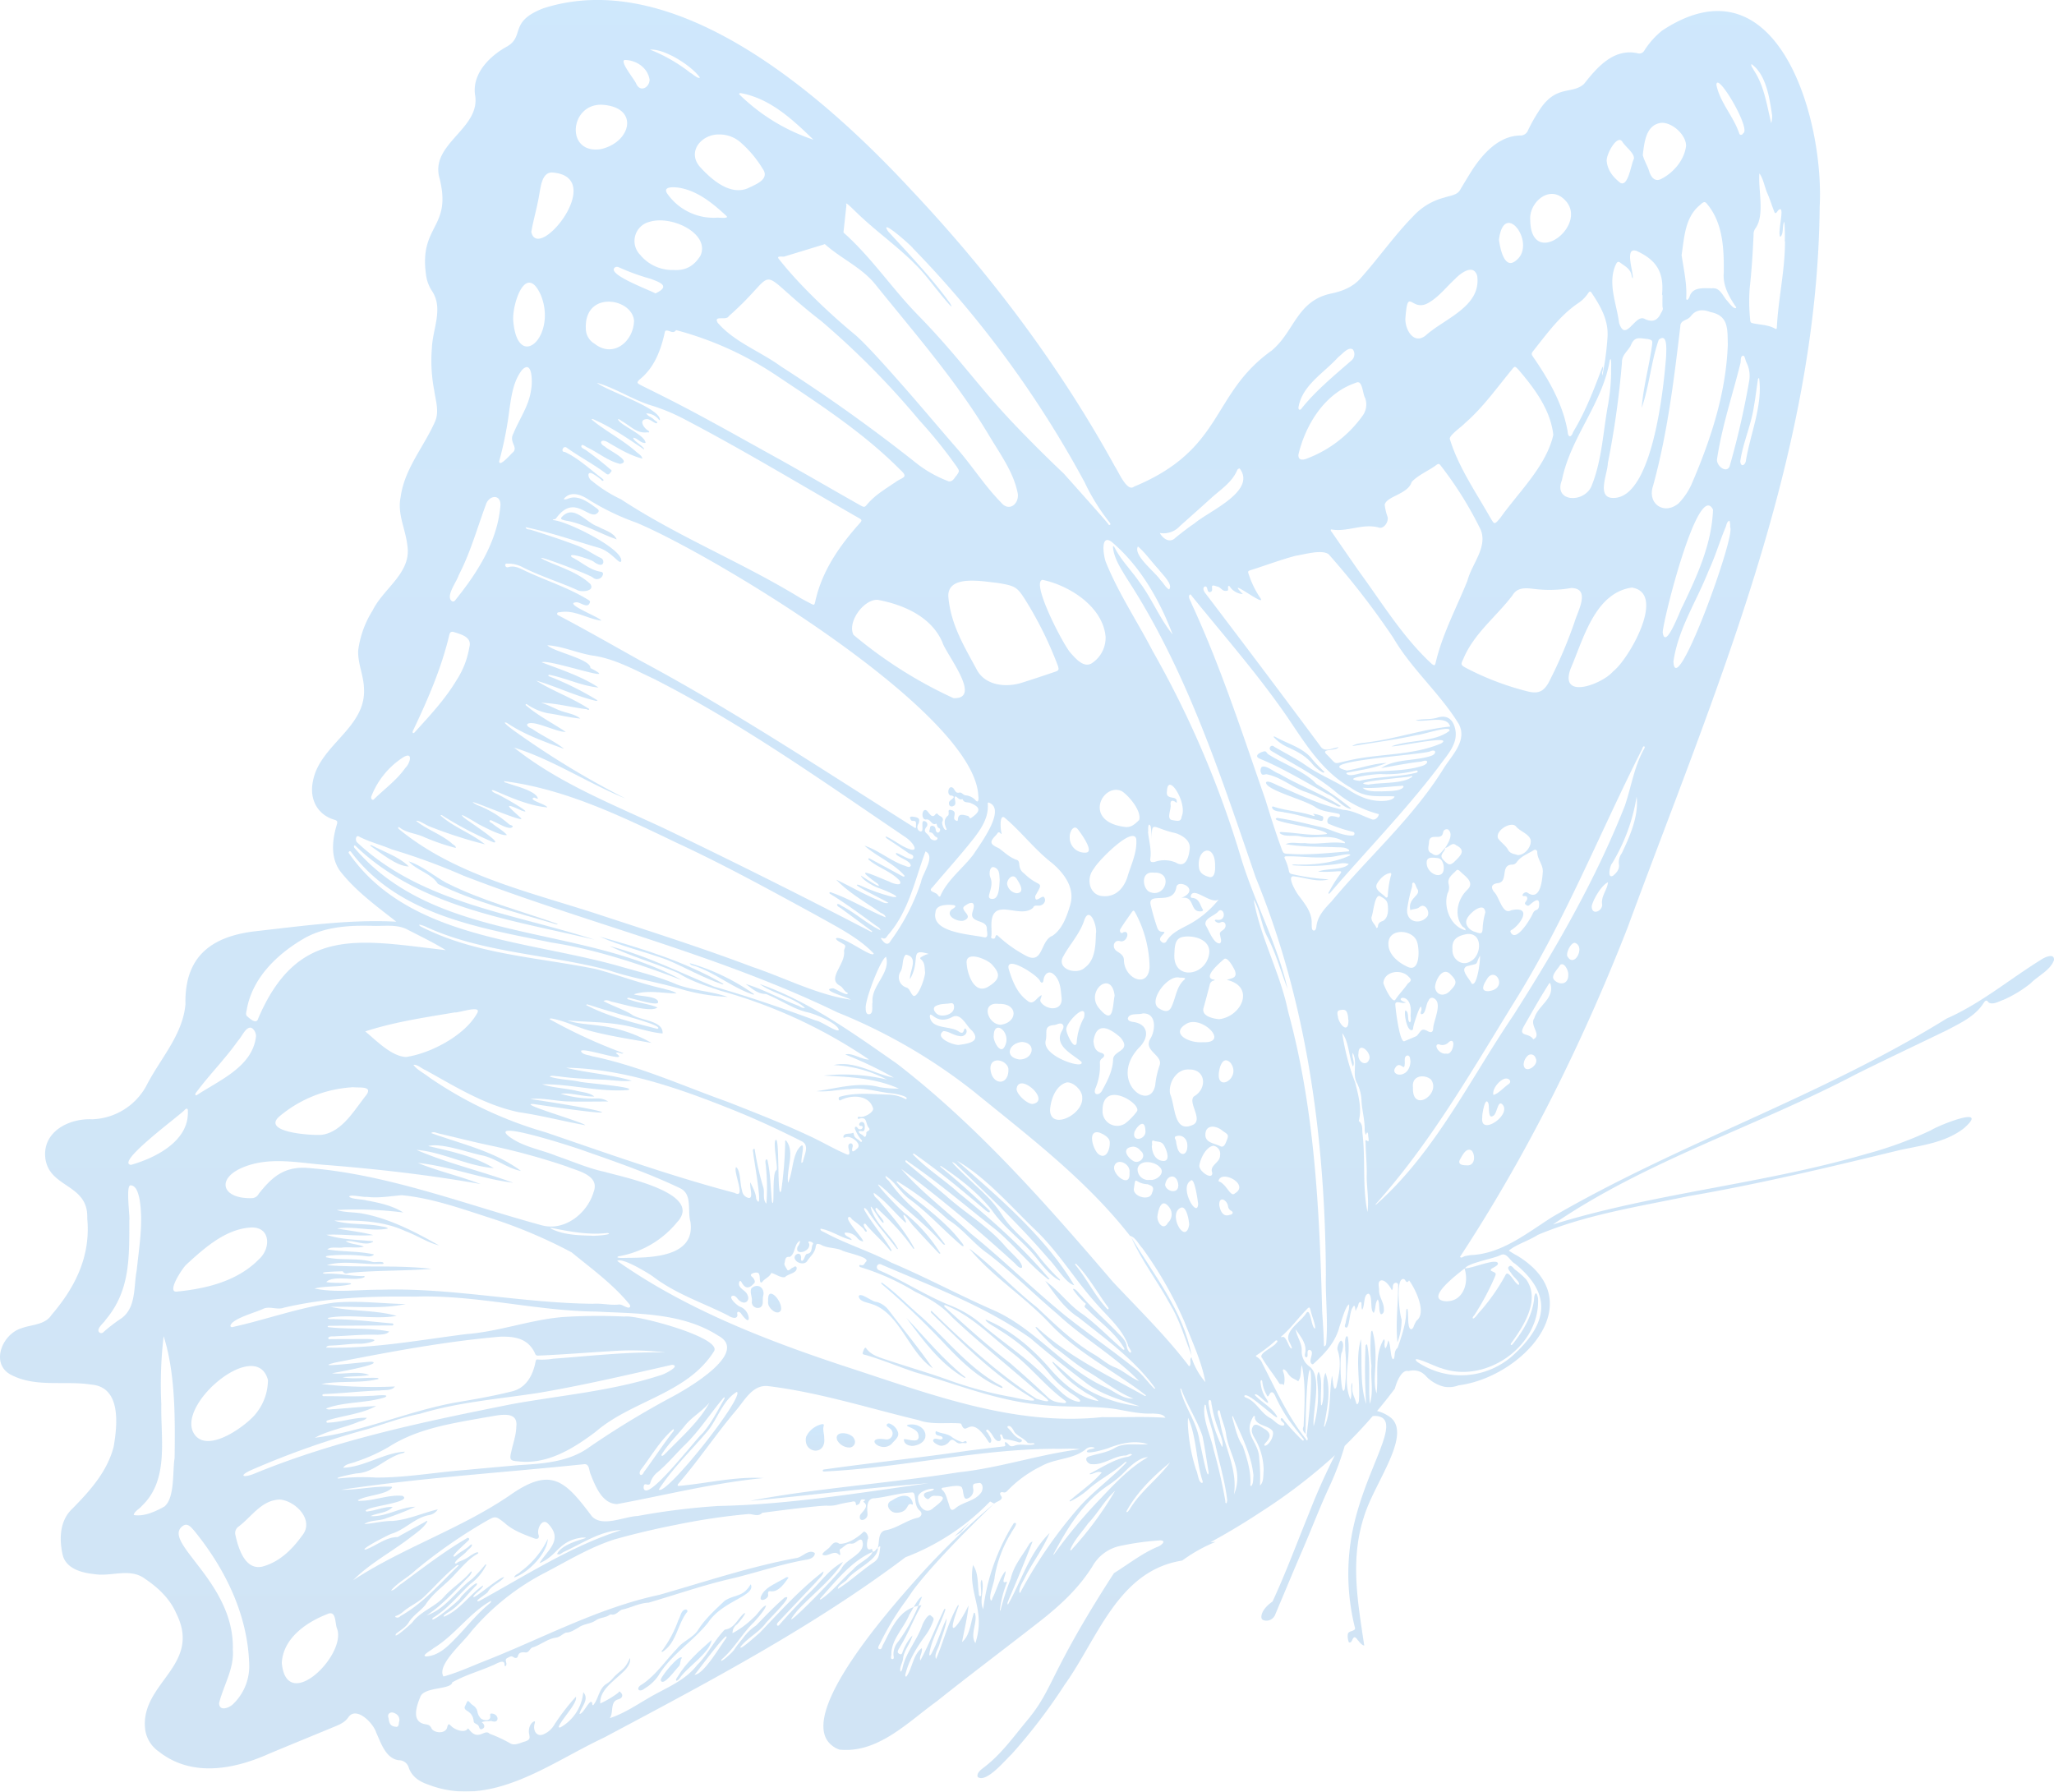 <svg xmlns="http://www.w3.org/2000/svg" xmlns:xlink="http://www.w3.org/1999/xlink" width="575.238" height="501.724" viewBox="0 0 575.238 501.724">
  <defs>
    <linearGradient id="linear-gradient" x1="0.5" x2="0.5" y2="1" gradientUnits="objectBoundingBox">
      <stop offset="0" stop-color="#4da9f6"/>
      <stop offset="1" stop-color="#569cd8"/>
    </linearGradient>
  </defs>
  <g id="Group_10013" data-name="Group 10013" transform="translate(0 0)" opacity="0.27">
    <path id="Path_17304" data-name="Path 17304" d="M2956.265,1511.366a3.224,3.224,0,0,1-1.237,1.062c-.383.238-.754.489-1.119.746,1.31-1.292,2.769-2.636,4.39-4.015A28.737,28.737,0,0,0,2956.265,1511.366Z" transform="translate(-2686.657 -1082.862)" fill="url(#linear-gradient)"/>
    <path id="Path_17305" data-name="Path 17305" d="M2992.612,1565.753c-.32.822-.667,1.66-1.03,2.5a10.684,10.684,0,0,0-1.289.364C2991.1,1567.239,2992.031,1565.769,2992.612,1565.753Z" transform="translate(-2734.4 -1118.566)" fill="url(#linear-gradient)"/>
    <path id="Path_17306" data-name="Path 17306" d="M2137.424,726.192c2.922-1.088,6.558-.872,8.443-3.766,6.677-7.783,10.973-16.515,9.968-27,.408-9.774-10.793-8.4-11.749-16.986-.766-7.3,6.654-11.081,13.139-10.762a17.952,17.952,0,0,0,15.164-9.373c3.8-7.5,10.219-14.213,10.953-22.865-.306-13.429,7.37-19.066,19.806-20.447,12.992-1.455,26.339-3.354,39.238-2.648-5.133-4.063-10.938-8.239-15.209-13.521-3.335-3.846-2.82-9.195-1.424-13.733.205-.72.149-1.05-.669-1.286-4.817-1.391-7.141-5.832-6.013-10.957,1.951-10.051,14.89-14.844,14.269-25.768-.072-3.622-1.752-7.016-1.631-10.624a27.556,27.556,0,0,1,4.045-11.262c3.023-6.206,10.923-10.512,9.741-18.112-.463-4.6-2.9-8.959-1.888-13.645,1.046-7.889,6.433-13.961,9.565-21.009,1.33-2.835.261-5.874-.154-8.8a44.016,44.016,0,0,1-.658-12.011c.21-5.292,3.26-10.959.064-15.84a10.531,10.531,0,0,1-1.709-4.6c-1.985-13.989,7.311-12.962,3.8-26.965-2.85-9.794,11.649-13.884,9.922-23.454-.824-5.994,4.209-10.949,9.093-13.576,4.871-2.978.367-6.9,10.051-10.628,37.45-12.02,79.144,25.115,102.933,50.768,22.105,23.422,41.716,49.453,57.222,77.71.97,1.411,3.323,7.078,5.259,5.48,25.364-10.511,21.424-25.919,38.537-38.1,6.34-5.233,7.023-13.875,16.515-15.946,3.347-.681,6.446-1.9,8.678-4.636,4.987-5.606,9.285-11.795,14.557-17.15a17.75,17.75,0,0,1,8.694-5.142c1.534-.552,3.564-.613,4.392-2.221,1.151-1.94,2.318-3.871,3.527-5.774,3.01-4.5,7.384-9.257,13.184-9.361a2.257,2.257,0,0,0,2.253-1.466,47.9,47.9,0,0,1,3.047-5.414c4.758-7.566,9.3-4.471,12.663-7.593,3.713-4.729,8.309-9.99,14.954-8.574a1.612,1.612,0,0,0,1.933-.783,22.9,22.9,0,0,1,4.977-5.566c32.309-21.3,45.468,24.792,44.107,49.442-.664,70.605-29.857,136.728-53.856,201.942-12.59,32.1-28.022,63.3-46.859,92.019.307.5.875-.038,1.3-.162a11.418,11.418,0,0,1,1.794-.317c8.675-.41,15.66-6.187,22.7-10.649,35.7-20.776,75.367-33.8,110.492-55.6,9.608-4.226,17.635-11.036,26.5-16.511.912-.64,3.728-1.929,3.554.158-1.072,2.909-4.4,4.315-6.52,6.481a33.964,33.964,0,0,1-7.638,4.639c-1.231.4-2.946,1.5-4.15.735-.689-.964-1.026-.365-1.453.23-2.341,3.668-6.442,5.53-10.169,7.514-8.448,4.09-16.942,8.089-25.346,12.269-27.923,14.7-59,24.3-85.022,42.153,28.434-8.82,58.954-11.321,87.715-19.746a107.573,107.573,0,0,0,18.174-6.652c2.163-1.412,16.755-7.21,9.177-.531-5.15,3.989-11.664,4.754-17.83,6.071-19.667,4.778-39.325,9.5-59.281,12.93-14.191,2.979-28.791,5.183-42.216,10.852-2.543,1.646-5.854,2.573-8.125,4.4a25.6,25.6,0,0,0,2.47,1.486c21.015,12.929,1.045,34.043-16.531,36.245a7.6,7.6,0,0,1-4.114.372,10.453,10.453,0,0,1-4.776-2.689,7.168,7.168,0,0,0-1.393-1.241,4.973,4.973,0,0,0-3.741-.436,1.515,1.515,0,0,0-.451-.048c-2.047.1-3.249,4.489-3.372,4.952-1.674,2.239-3.343,4.328-4.985,6.279a10.537,10.537,0,0,1,3.9,1.906c4.853,4.2-1.752,14.27-5.694,22.885-6.34,13.859-3.89,26.79-1.794,40.909-.86-.213-1.293-1-1.819-1.549-1.571-2.282-1.3,1.178-2.49.612a4.41,4.41,0,0,1-.3-2.189c.052-1.242,2.515-.7,1.95-2.093a61.947,61.947,0,0,1-.915-25.31c3.031-17.286,13.206-30.611,8.5-33.344a4.259,4.259,0,0,0-2.555-.4c-2.741,3.168-5.389,5.939-7.844,8.337a80.645,80.645,0,0,1-3.923,10.607c-2.918,6.2-5.3,12.551-8.01,18.81-2.548,5.884-4.977,11.8-7.478,17.7a2.666,2.666,0,0,1-1.443,1.6,2.446,2.446,0,0,1-2.171-.037c-.152-.127-.4-.422-.29-1.138.348-2.189,3.1-3.949,3.1-3.949,3.764-8.1,6.815-16.4,10.174-24.617q3.22-8.32,7.3-16.366-.493.455-.97.888a154.264,154.264,0,0,1-19.8,15.024c-5.488,3.622-10.336,6.421-14.058,8.448.476-.024.954-.055,1.432-.092a42.756,42.756,0,0,0-6.75,3.454c-.877.558-1.755,1.153-2.626,1.782l-.328.057c-17.748,3.008-23.346,21.837-32.615,34.759a156.415,156.415,0,0,1-14.865,19.461c-1.765,1.61-7.07,8.123-9.46,6.34-.379-1.154.954-2.078,1.773-2.719,4.771-3.6,8.3-8.592,12.1-13.161,7.182-8.643,6.049-12.435,21.891-37.481,1.011-1.6,1.855-2.9,2.4-3.731,3.95-2.451,7.782-5.5,12.15-7.356.809-.226,2.779-1.709.877-1.819a74.3,74.3,0,0,0-11.015,1.5,11.627,11.627,0,0,0-8.03,5.741c-3.838,6.151-9.069,10.993-14.707,15.4-9.6,7.517-19.37,14.824-28.906,22.43-8.088,5.832-16.5,14.653-27.289,13.522a6.9,6.9,0,0,1-3.363-2.532c-6.514-9.738,17.768-37.106,24.959-45.2a208.5,208.5,0,0,1,21.766-21.161c-11.258,10.781-19.379,19.708-22.959,24.638-.1.132-.807,1.288-2.42,3.46a77.128,77.128,0,0,0-6.542,10.986c-.262.512-.851,1.373-.35,1.608.839.393.858-.724,1.165-1.215.926-1.481,3.01-7.134,6.55-9.491a9.234,9.234,0,0,1,2.042-1.011c-.523.9-.989,1.764-1.26,2.158-1.514,3.766-5.078,6.931-5.011,11.158-.026.451-.327,1.207.231,1.252.653.053.388-.709.357-1.126a5.463,5.463,0,0,1,1.4-3.859,49.056,49.056,0,0,0,5.572-9.948c.278-.061.567-.116.876-.159-2.17,3.738-3.653,7.816-5.923,11.492-.3.7-1.309,1.658-.25,2.154.613.327.758-.2.88-.58a14.2,14.2,0,0,1,2.755-4.6c-.529,2.224-2.281,4.012-2.61,6.32-.063,1.28-1.124,2.613-.723,3.837a1.376,1.376,0,0,0,.48-.7c.873-4.611,4.234-8.129,5.7-12.563.283-.648,1.485-2.931,2.237-2.534.294.4,1.105.59.766,1.5a16.5,16.5,0,0,1-1.9,3.729c-2.462,3.349-4.721,6.843-5.815,10.892-.05.31-.361,1.012.137,1.07,1.732-2.265,1.83-6.121,4.348-7.994.323,1.154-.827,2.336-.405,3.461,2.485-4.606,4.361-9.514,6.618-14.219.1-.34.52-.323.35.119-1.336,4.164-4.011,8.374-4.484,12.606.35.174.511-.223.631-.445,1.733-3.14,2.679-6.648,4.251-9.857-.16,2.32-1.339,4.966-2.022,7.307-.342,1.2-1.554,2.882-.929,4.049,2.133-4.924,3.4-10.481,6.177-15.14.221.2.106.427.022.634-3.787,10.155.268,5.067,2.886-.483-.289,3.325-1.213,6.947-1.817,10.265,2.162-1.8,2.35-5.148,3.179-7.716.053-.194,0-.578.383-.452.969,2.5-1.479,5.992.167,8.474,3-9.262-2.122-13.83-.671-21.869,1.587,2.224,1.244,5.3,1.641,7.9-.1.973.806,1.265.624.04.16-.936-.439-3.29.2-3.806.9,2.642-.828,5.73.4,8.224a58.713,58.713,0,0,1,8.571-24.093c1.671-.468-.526,2.148-.75,2.762a34.348,34.348,0,0,0-4.611,12.243c-.045,1.655-1.855,5.487-1.055,6.652.3.081.341-.437.455-.7,1.265-2.434,1.877-5.393,3.586-7.513.409.712-1.47,3.716.2,3,.39-.151.2.282.133.461a29.624,29.624,0,0,0-1.864,7.558c.245.065.2-.174.238-.3a73.263,73.263,0,0,1,2.833-8.667c.811-3.676,3.315-6.447,5.124-9.588a1.859,1.859,0,0,1,.958-.757c-2.081,5.372-4.384,10.947-6.7,16.318-.088.443-.531.92-.2,1.355,3.819-6.681,6-14.486,11.661-20.042-1.566,3.951-4.626,8.043-6.687,12.016-.575,1.337-2.035,3.287-1.737,4.667.277.145.35-.22.429-.392a127.523,127.523,0,0,1,16.514-23.813c4-4.394,9.149-8.114,13.069-12.3-.175-.247-.457-.029-.625.123-3.184,2.857-7.1,4.71-10.274,7.6a20.909,20.909,0,0,1-4.993,3.253c-.17-.3.13-.386.283-.508,2.889-2.5,6.106-4.66,8.624-7.578-1.156-.613-2.22.4-3.267.472-.2-.236.1-.275.194-.323,3.248-1.642,6.292-3.737,9.937-4.506a2.892,2.892,0,0,0,1.647-.7c-.684-.46-1.2.224-1.8.267-3.357.106-6.084,2.7-9.44,2.43-1.128.07-2.444-1.658-.88-2.147,2.483-.829,5.11-1.067,7.4-2.465,2.8-1.534,6.135-.66,9.174-1-3.629-1.107-7.266-.328-10.744.964-.569.337-7.576,2.343-6.18.753.653-.38,1.43-.293,2.055-.674a2.373,2.373,0,0,0-2.639.446c-3.515,2.847-8.6,2.46-12.509,4.75a33.24,33.24,0,0,0-9.267,6.724c-.435.422-.612.687-1.305.52-.792-.191-1.083.325-.571.987.887,1.2-1.307,1.55-1.936,2.209,0-.011.006-.021.01-.032l-1.141-.593a65,65,0,0,1-23.694,15.619c-25.938,19.574-55.6,35.165-84.41,50.5-15.5,7.265-31.61,20.118-49.5,13.076-2.331-.818-4.288-2.154-5.167-4.566a2.863,2.863,0,0,0-2.794-2.163c-3.67-.431-5.011-4.84-6.374-7.792-.782-2.6-5.517-7.4-7.75-4.279-1.131,1.711-3.048,2.307-4.853,3.063-5.8,2.4-11.608,4.774-17.4,7.19-9.927,4.458-21.718,6.615-30.863-.618a8.933,8.933,0,0,1-3.856-6.584c-1.145-12.715,16-17.551,8.763-32.072-1.837-4.21-5.085-7.242-8.841-9.771-4.22-3.1-9.495-.437-14.267-1.278-3.545-.372-7.933-1.581-8.763-5.566-.923-4.229-.774-9.139,2.422-12.4,5.022-5.059,10.086-10.6,11.9-17.684,1.073-6.191,2.156-16.767-6.325-17.41-7.365-1.15-15.252.852-22.172-2.608C2128.52,736.387,2131.92,727.843,2137.424,726.192ZM2183.185,665c-1.428,1.623-19.623,14.853-15.1,15.445,6.922-1.963,16.344-6.726,15.919-15.076C2184.11,664.669,2183.622,664.494,2183.185,665Zm14.931-19.4c-3.652,5.181-8.162,9.666-11.912,14.761-.246.33-.039.821.385.51,6.294-4.154,15.573-7.931,16.511-16.428.062-.829-.573-2.275-1.59-2.445C2200.062,642.078,2199.108,644.6,2198.115,645.6Zm122.874,50.946a27.011,27.011,0,0,1-16.407,9.513c-1.32.709,2.938.345,3.33.418,6.8-.08,18.291-.567,16.842-10.128-.887-3.091.615-7.594-2.8-9.323-8.68-4.155-17.814-7.334-26.888-10.505-1.27-.536-26.834-8.927-21.321-4.2,3.887,3.088,9.088,3.78,13.6,5.649,4.442,1.51,8.743,3.431,13.344,4.416C2305.806,683.871,2328.732,688.386,2320.99,696.548Zm16.539-15.463c1.289.715,1.111,4.933,1.688,6.5a2.353,2.353,0,0,0,1.41,1.983c2.179.967.508-3.137.952-4.205.637,1.511,1.525,2.909,1.606,4.609,2.248,4.529-.856-12.021-.8-12.653,0-.395-.342-1.139.118-1.338.386-.079.285.316.317.509a77.626,77.626,0,0,0,2.264,9.967c.615,1.53-.248,3.643.948,4.854a56.852,56.852,0,0,0-.113-10.182c.035-.657-.428-1.777.09-2.227.214-.024.317.174.356.349.834,3.766.842,7.628,1.212,11.439.912,2.778-.118-8.246,1.284-8.777.555-.434-1.251-8.463-.084-8.472.976.132.235,17.622,1.415,14.182a106.583,106.583,0,0,0,1.107-13.477c0-.195-.115-.522.227-.544,2.617,3.222.048,8.047.588,11.855,1.269-2.806,1.117-6.3,2.618-9.122,2.829-4.055.827,2.29,1.141,3.582.135-.112.354-.2.391-.341.34-1.869,1.981-4.607-.365-5.759-6.151-3.1-12.389-6.01-18.779-8.591-15.072-6.062-30.918-11.7-47.216-11.988,6.064,1.512,12.454,1.85,18.413,3.628-2.6.341-5.308-.191-7.94-.272-4.259-.215-8.527-.333-12.754-.973-.63.03-1.86-.337-2.27.109,2.382.791,5.528.86,8.148,1.369.866.4,16.8,1.543,13.746,2.4-8.038.625-16.054-1.737-24.01-1.617,2.945.959,6.258,1.086,9.341,1.76,1.72.449,3.889.516,5.257,1.657-3.137.1-6.275-1.12-9.421-.779a29.741,29.741,0,0,0,10.2,1.314,5.525,5.525,0,0,1,3.109.866c-3.725,0-7.493.084-11.219-.01-3.483-.108-7.279-1.093-10.62-.684,23.528,3.485,29.527,5.723,1.019,1.41-5.319-.389,14.333,5.2,14.346,5.918-6.142-1.119-12.229-2.715-18.429-3.624-9.511-1.91-17.857-7.158-26.232-11.791-1.09-.411-2.25-1.635-3.4-1.489.942,1.389,3.061,2.4,4.466,3.543a112.21,112.21,0,0,0,32.6,15.369c17.525,6,34.969,12.221,52.886,16.948C2340.492,690.156,2336.683,682.434,2337.529,681.085Zm-92.362-30.859c6.863-.99,16.555-6.1,19.9-12.322,1.3-2.329-5.168,0-6.3-.147-8.378,1.405-17.107,2.694-25.083,5.319C2236.663,645.49,2241.066,650.134,2245.167,650.226Zm-14.788,8.471a35.012,35.012,0,0,0-20.575,8.052c-5.614,4.623,9.2,5.545,11.8,5.271,5.674-.874,8.99-6.874,12.31-11.03C2235.984,658.24,2232.007,658.923,2230.379,658.7Zm71.121,40.823c-5.314.621-10.509-.4-15.679-1.419-.109-.017-.319.02-.331.069,3.318,1.846,7.7,2.018,11.6,2.105C2297.4,700.443,2303.7,699.96,2301.5,699.521Zm-10.008,5.428a138.749,138.749,0,0,0-22.864-9.654c-8.1-2.6-16.191-5.537-24.716-6.35-3.265.268-6.5.871-9.8.463-.945.154-4.62-.763-4.93-.088.532.747,3.709.732,4.857,1.089,3.533.629,7.287,1.447,10.31,3.376a104.5,104.5,0,0,0-18.629-.7c2.129.7,4.568.574,6.81.929,7.723,1.321,15.039,5.141,21.811,8.976-3.233-.774-6.3-2.869-9.509-4.035-6.153-2.84-13.159-3.023-19.8-2.894,4.184,1.292,8.856.677,13.181,1.6.5.117,1.64.165,1.8.618-4.474.914-9.594-.772-14.186-.021,3.35.622,6.887.983,10.118,1.855-4.352.365-8.808-.316-13.116-.085,3.987,1.341,8.485,1.363,12.7,1.767.138.006.407-.061.35.195-2.229,1.314-5.2-.537-7.644-.157,1.385.859,3.52.824,5.08,1.507-1.677.485-3.966.047-5.844.238-1.39.246-3.306-.338-4.413.54,4.17.708,8.494.447,12.668,1.318.118.013.422-.076.3.245-.875.717-2.291.247-3.346.206a49.974,49.974,0,0,0-8.949-.04c-.327.085-1.038.03-1.1.447,4.115,1,8.743.14,12.955,1.288.668.329,3.179-.345,3.232.448.021.237-.627.17-.974.161-4.849.227-10.415-1.072-14.907.351,9.693.742,19.679-.117,29.362,1.026-7.548.613-15.183.377-22.739,1.087-.72.029-1.615.628-2.164-.405-.413,0-7.795.166-4.937.693,3.549-.214,7.032.654,10.568.656.163,0,.537-.138.487.258-2.378,1.369-8.75-.7-10.735,1.411,2.143.368,4.368.135,6.545.315.182.007.4.063.374.276-3.236.825-6.932.421-10.227,1.211,5.985,1.256,12.263.288,18.573.344,19.748-.634,39.66,3.768,59.441,3.932,2.435-.19,4.828.481,7.27.208.647-.072,1.359.468,2.048.709,1.06.483,1.431-.233.738-.943C2302.963,713.773,2297.032,709.485,2291.492,704.949Zm-8.374-7.585c6.377,1.759,12.785-3.339,14.536-9.334,1.793-4.691-4.447-5.852-7.593-7.157a188.323,188.323,0,0,0-20.955-5.766c-5.008-1.036-9.962-2.326-14.946-3.48-.658-.152-1.33-.583-2.029-.095,8.551,3.092,17.771,5.094,25.18,10.618-3.959-.726-7.231-3.722-11.3-4.443-3.854-.828-11.135-3.491-14.679-2.528,6.254,1.435,12.8,2.815,18.358,6.176-7.313-.538-14.509-4.574-21.652-5.1,8.746,3.777,18.158,5.938,27.092,9.2-8.942-1.1-17.765-4.638-26.7-5.555,5.637,2.318,11.862,3.708,17.569,5.921-14-2.5-28.3-4.13-42.548-5.288-7.645-.485-15.584-2.417-23.025.24-8.844,3.109-7.17,9.388,1.769,8.978a2.319,2.319,0,0,0,1.7-1.249c3.457-4.333,6.762-7.538,13.259-7.226C2239.668,682.921,2261.441,691.458,2283.119,697.364Zm-47.433-83.853c-6.625-.183-13.64.24-19.458,3.721-7.413,4.376-14.236,11.027-15.73,19.831-.115.585-.365,1.267.09,1.759.691.541,2.093,1.993,2.913,1.142,11.158-26.759,28.691-22.4,52.753-19.65-3.492-2.17-7.453-4.054-11.177-5.98C2242.117,613.035,2238.818,613.632,2235.686,613.51Zm-3.542-24.9c-1.073-.837-1.335.9-.77,1.485,18.122,17.087,43.818,19.932,66.536,27.291-23.222-5.53-48.888-8.96-66.9-26.228-.116-.091-.312-.287-.439-.045a.569.569,0,0,0,.04.495c22.884,26.932,63.045,21.319,91.752,37.1-11.813-4.471-23.85-8.55-36.409-10.508-20.241-4.114-43.073-7.726-56.243-25.406-.321-.354-.608-.169-.684.255,16.608,24.089,49.84,24.387,75.679,31.718,5.506,1.578,11.068,2.922,16.341,5.192,4.564,1.693,9.6,1.842,14.16,3.456a57.192,57.192,0,0,1-12.343-1.981c-6.926-2.136-14.145-3.15-21.013-5.5-16.945-4.506-34.9-4.733-51.085-12.119-.339-.2-2.881-1.168-1.624-.169,15.359,7.883,32.568,8.606,49.158,11.962,6.356,1.7,12.509,4.064,18.94,5.5,1.217.4,2.564.511,3.631,1.328-3.935-.03-8.092-1.05-11.941.248,1.167.57,6.962.451,6.781,2.266-.185,1.053-6.536-.963-7.642-1.138-1.107-.462-1.459.263-.211.4,2.45.935,5.349,1.144,7.659,2.143-1.691,1.583-10.173-1.084-12.705-1.572-.746-.222-1.546-.714-2.389-.213,2.49,1.373,5.223,2.195,7.711,3.644,2.291,1.853,9.11,1.693,8.829,5.437-3.885-.327-8.051-1.969-12.074-2.5-4.8-.775-9.72-.739-14.559-1.135,2.868.954,6,1.021,8.991,1.457a38.819,38.819,0,0,1,14.552,4.831c-5.331-.98-10.811-1.77-16.11-3.109-4.054-.916-7.763-2.986-11.835-3.735-.219-.024-.5-.077-.581.2a145.732,145.732,0,0,0,20.67,9.5c-.674.444-1.459-.586-2.145,0,4.639,3.222-9.681-1.926-9.739-.559.346,1.027,2.056,1.016,3,1.4,13.118,2.67,25.353,8.266,37.905,12.745,7.714,3.03,15.444,6.031,22.949,9.561,3.6,1.643,7.006,3.707,10.653,5.24,1.23.318.325-1.52.351-2.157-.162-1.191,1.43-1.349,1.212-.051-.456,1.635.073,1.662,1.19.579,1.723-1.231-1.809-4-3.336-3.141-.163.054-.4.113-.469-.076.071-1.368,1.875-.762,2.662-1.227.136-.077.264.2.279.385.092,1.166,1.3,1.35,1.863,2.1a.318.318,0,0,0,.31.016.29.29,0,0,0,0-.461,10.3,10.3,0,0,1-1.845-3.128.459.459,0,0,1,.2-.623c.459-.065.57.77,1.16.718.715.129,1.2-.926.3-.952-.865.028-.471-1.06.2-1.088,1.03-.075.954,1.569.763,2.232-.249.727-1.093.029-1.6.417.11.68.887.738,1.271,1.18.675.834.9-.212.879-.763-.081-.612,1.561-.572.542-1.612-.854-1.411-.287-3.084-2.73-2.323-.445-.087-.184-.709.2-.625,1.076.5,4.437-1.321,3.822-2.5-1.182-3.634-5.971-3.646-8.892-2.2-.682.575-1-.8-.278-.9,4.465-1.251,9.022-.688,13.6-.573a10.5,10.5,0,0,1,4.236,1.007c.244.112.675.43.794.117.246-.743-3.383-1.411-4.039-1.474-4.025-.331-7.871-1.772-11.946-1.2-3.078.108-6.19.884-9.256.583,5.884-.8,11.749-2.693,17.7-1.116a32.145,32.145,0,0,0,5.354.4c-6.6-3-13.964-3.267-21.086-3.652a52.564,52.564,0,0,1,17.749,1.119,35.861,35.861,0,0,0-14.921-4.06c5.761-1.353,11.527,2.573,16.84,3.526a106.574,106.574,0,0,0-13.6-6.478c1.92-.609,4.645,1.49,6.659,1.4a140.783,140.783,0,0,0-41.583-19.257c-4.031-1.372-8.144-2.618-11.75-4.917-6.324-2.74-13.133-4.627-19.3-7.6,10.015,2.6,19.607,7.344,29.2,11.342,9.66,2.778,19.12,6.031,28.547,9.515,1.41.141,5.8,3.355,6.423,2.665-.118-1.8-6.754-4.586-8.677-4.949-3.948-.905-7.3-3.278-11-4.843a2.6,2.6,0,0,0-1.032-.337c-2.216-.062-3.722-1.661-5.389-2.773,4.918,1.429,9.843,4.234,14.768,6.1.588.25,1.114.784,1.854.567-3.537-3.086-8.965-3.958-12.687-6.651,13.828,4.807,26.373,13.882,38.469,22.32,22.729,17.545,41.867,39.394,60.5,61.124,7.136,7.6,14.614,14.885,20.976,23.177.128.168.241.477.523.312.113-.067.128-.325.16-.5.115-.637-.27-1.352.3-1.917a19.929,19.929,0,0,0,3.909,6.977c-1.057-5.806-3.752-11.435-5.9-16.984a109.729,109.729,0,0,0-11.793-20.586c-1.069-1.1-1.863-3.025-3.419-3.4-12.285-15.722-28.308-27.833-43.672-40.361a154.823,154.823,0,0,0-38.3-22.24c-33.531-16.265-70.04-24.87-104.683-38.261a174.171,174.171,0,0,0-20.063-7.364C2238.2,590.847,2235.012,590.056,2232.144,588.607Zm63.418,47.077c6.2,3.248,13.186,4.922,19.953,6.673,2.324-.819-10.866-4.087-11.865-4.509-2.526-.653-5-1.509-7.5-2.266C2295.947,635.519,2295.7,635.421,2295.562,635.684Zm102.1,84.176a30.342,30.342,0,0,1,8.427,5.03c6.473,5.551,13.766,10.155,19.593,16.441,2.365,2.091,4.544,5,7.856,5.469,1.667-.241-2.578-2.491-3-2.99a24.567,24.567,0,0,1-5.32-4.982,54.967,54.967,0,0,0-14.164-12.284c-.588-.542-3.882-2.136-3.584-2.77,6.733,2.766,12.707,7.736,17.581,13.278,3.6,4.229,8.468,8.692,14,9.539-1-1.156-2.992-1.845-4.31-2.846a33.2,33.2,0,0,1-8.626-8.007c.263-.271.413.058.558.185,1.421,1.246,2.845,2.49,4.236,3.77,5.289,4.836,12.672,7.628,19.591,8.341-5.2-1.783-10.647-3.193-15.111-6.662-5.217-3.989-10.4-8.069-15.371-12.362-12.662-8.962-27.53-14.5-41.706-20.615-1.268-.7-1.932,1.128-.631,1.6C2384.522,712.934,2390.73,717.117,2397.661,719.86Zm-1.614.408c5.963,5.453,11.97,10.82,18.354,15.782,3.491,3.029,6.935,6.118,10.285,9.3,1.319,1.423,2.956,1.647,4.763,1.8.643-.008.667-.453.207-.708-5.267-3.841-9.324-9.1-14.438-13.121-6.147-4.7-11.614-10.633-18.914-13.538C2395.829,719.529,2395.68,719.995,2396.047,720.267Zm-14.988-12.441c9.581,4.048,18.747,8.995,28.267,13.176,11.848,5.058,19.66,16.163,31.345,21.576,2.7,1.106,5.057,3.488,8.15,3.326-4.265-1.658-8.285-4.9-12.348-7.346-3.3-1.847-6.14-4.4-9.188-6.637-.653-.083-7.732-7.336-5.374-5.894,8.8,8.2,19.747,13.331,30.114,19.139l.374-.13c-8.892-6.909-19.379-11.979-27.152-20.337-7-7.381-15.964-13.037-22.424-20.85,6.379,4.807,12.429,11.32,18.916,16.444,5.116,4.8,10.1,9.74,16.206,13.312,2.035,1.211,3.8,2.913,6.051,3.676,2.206,1,4.26,2.9,6.405,3.709-6.591-6.88-15.744-12.1-22.889-18.79-6.516-5.506-12.557-11.573-19.305-16.8-4.167-2.844-7.087-7.04-11.364-9.651a87.7,87.7,0,0,0-14.213-10.732c-.255.247.043.423.175.574,2.164,2.513,4.922,4.362,7.478,6.428,3.658,3.041,7.321,6.074,10.213,9.9.268.278,1.384,1.66.3,1.192-4.935-4.152-9.245-9.038-14.429-12.894-2.68-1.856-4.221-4.993-6.943-6.674-.068.772.655,1.027,1.012,1.516a44.436,44.436,0,0,0,8.085,8.637,89.612,89.612,0,0,1,7.581,9.041c-.5.309-1.068-.8-1.483-1.084-4.6-5.074-10.123-9.161-14.989-13.948-6.918-6.123,3.977,5.7,5.655,6.649A44.705,44.705,0,0,1,2394.634,705c.339.247-.048.348-.238.269-2.439-2.542-4.919-5.223-7.318-7.863-.342-.287-2.975-4.2-2.6-2.534.165.607.793,1.2.6,1.829-2.993-2.657-5.6-6.169-8.973-8.428-.084.984.775,1.405,1.275,1.995,3.525,4.181,7.214,8.3,9.849,13.125.112.2.329.5.036.628a57.61,57.61,0,0,0-6.121-7.395c-1.231-1.349-2.6-2.573-3.914-3.846-.154-.15-.337-.439-.576-.209-.559.843,2.683,3.4,2.151,4.115-.678.135-4.188-6.5-3.43-3.932,1.313,4.393,5.631,7.436,7.522,11.234-.16.122-.324-.053-.429-.185-2.576-3.4-5.468-6.563-7.835-10.119-.178-.442-1.587-2.007-1.142-.586,2.2,3.873,5.193,7.25,7.478,11.04.257.434.031.654-.356.188-2.008-2.541-4.535-4.6-6.595-7.092-.4-.622-.977-.247-.618.357.087.488.973,1.272.686,1.53-.374.242-.621-.538-.921-.872a29.634,29.634,0,0,0-2.988-2.4c-.359-.309-.689-1.132-1.2-.7-.961.8,5.665,7.477,3.811,6.656a2.48,2.48,0,0,1-1.329-.932,4.031,4.031,0,0,0-3.47-1.431c-.2,1.069,1.765,1.21,1.945,2.049-2.846-.561-5.97-2.782-8.732-3.172-.158.594.6.756,1.044.989C2368.307,702.612,2374.948,704.611,2381.059,707.826Zm53.666,14.505c3.727,2.757,6.966,6.1,10.448,9.157.258.189,1.13,1.234,1.136.439-2.485-4.468-6.993-7.464-10.477-11.122-1.649-1.021.406-1.2-.706-1.768a21.742,21.742,0,0,1-3.009-3.425c-.117-.136-.252-.326-.11-.466.865.091,1.56,1.367,2.25,1.946,2.97,3.487,6.394,6.528,9.6,9.782,1.168,1.345,2.871,2.506,3.095,4.4.022.524.641,1.784,1.075,1.743.6-.261-.814-1.663-.746-2.23-1.651-4.461-5.635-7.8-8.72-11.349-6.026-6.641-10.594-14.478-17.119-20.7-6.954-6.656-13.859-14.792-22.033-19.458,11.87,10.414,24.788,21.406,32.838,34.865-2.359-.531-5.2-5.474-7.12-7.333-8.075-9.432-17.1-18.05-26.077-26.62-4.349-3.042,7.564,7.762,8.075,8.379a32.222,32.222,0,0,1,5.092,6.2c2.726,4.227,7.038,7.1,9.993,11.147a58.455,58.455,0,0,0,5.749,6.377c.148.145.467.343.252.553-2.24-1.087-4.244-3.455-5.885-5.5-3.858-5.192-9.441-8.861-13.134-14.211-3.944-4.94-9.179-9.014-14.378-12.452-.19.282.1.414.255.546,4.674,3.808,9.176,7.835,13.5,12.035.276,1.041-1,.094-1.3-.21-6.338-5.449-12.765-10.761-19.609-15.563-.438-.413-.87-.112-.264.33,3.779,3.907,8.433,6.772,12.435,10.425,9.165,7.379,17.91,15.172,25.5,24.184-.357.217-.569-.1-.785-.255-5.14-4.113-9.247-9.371-14.291-13.611-8.146-6.409-16-13.172-24.57-19.031-.73-.788-1.078-.062-.25.429,3.62,3.079,7.313,6.076,10.931,9.157,5.441,4.893,11.895,8.58,16.652,14.217,1.195,1.3,2.5,2.5,3.7,3.8,1.943,2.631.425,2.727-.924,1.032-10.235-9.355-20.948-18.333-32.011-26.624,5.65,6.556,13.026,12.036,19.406,18.046,9.2,7.433,17.6,15.794,26.783,23.243,6.213,4.91,12.752,9.4,18.936,14.357,2.2,1.611,3.7,3.838,5.586,5.753.121.122.333.247.459.09-5.557-7.813-13.909-13.833-21.45-19.837-4-2.542-6.66-6.5-9.363-10.251C2427.944,715.6,2430.733,719.726,2434.726,722.331Zm7.042-1.974c-2.962-3.979-5.372-8.436-8.817-12.013-.088-.151-.51-.339-.45-.006,3.208,3.9,5.4,8.519,8.8,12.268C2441.565,721.082,2442.117,720.942,2441.768,720.357Zm29.129-37.714c-.842-2.135,2.222-2.763,2.188-4.851a2.271,2.271,0,0,0-1.848-2.7c-2.068.262-3.658,3.611-3.928,5.407C2466.918,682.114,2471.059,684.962,2470.9,682.642Zm-1.046,64.522a43.675,43.675,0,0,0,3.823,12.309c.5-1.039-.459-3.291-.858-4.437a34.689,34.689,0,0,1-2.06-7.343c-.184-.423.032-1.32-.547-1.407C2469.8,746.328,2469.894,746.888,2469.85,747.165Zm7.434-58.77c4.217-2.555-4.084-6.8-4.631-3.37C2474.935,685.736,2476.024,689.714,2477.284,688.395Zm-4.418,3.288c.212,1.412.942,3.445,2.853,2.782.356-.079.785-.138.891-.526.079-.807-1.092-.477-1.3-1.983C2474.977,690.2,2472.8,689.054,2472.866,691.683Zm4.359-65.7c-.4-.824-1.961-3.81-2.965-3.212-1.182,1.032-6.5,5.46-2.663,5.836-.1.269-.372.216-.564.306a1.5,1.5,0,0,0-.841,1.106c-.554,2.179-1.121,4.355-1.742,6.515-.6,2.272,2.722,2.981,4.394,3.112,6.314-.753,10.191-9.144,2.137-11.009C2476.484,628.086,2477.995,628.181,2477.225,625.982Zm-5.12-14.189c2.956.587,2.243-3.517.621-2.5-.973,1.409-4.247,2.032-3.671,4.02.838,1.321,2.224,5.247,3.937,5.1.767-.443.167-1.5.142-2.2-.369-.909.345-1.2.96-1.685,1.072-.9.475-2.678-.982-1.943C2472.4,613.008,2470.872,611.738,2472.1,611.793Zm-7.129-6.951c-.157.4-.18.8.3.832,2.06.152,2.176,2.05,3.009,3.292.152.227-.111.406-.381.461-3.508.459-1.663-4.459-5.674-3.734,5.666-2.347-1-5.512-1.382-3.012-.844,5.3-7.917,1.129-7.222,4.836a63.877,63.877,0,0,0,1.785,6.236c.246.856.635,1.427,1.619,1.4,1.721.082-1.978,1.58-.3,2.84a.819.819,0,0,0,1.377-.236c1.262-2.1,3.342-3.092,5.394-4.187a27.264,27.264,0,0,0,9.246-7.488C2470.652,607.643,2466.036,602.709,2464.976,604.842Zm6.721-8.057c.105-6.615-5.269-5.1-4.511.509.245,1.466,1.347,2.071,2.615,2.454C2471.582,600.407,2471.748,598.121,2471.7,596.785Zm-10.76-17.706c-.8-.7-1.8-1.03-1.72.39.337,1.365-1.4,4.258.621,4.442,1.13.186,2.352.594,2.488-1,1.749-3.681-3.872-12.728-4.108-7.13C2457.765,578.656,2461.371,576.58,2460.937,579.08Zm-.414,8.434c-6.312-1.376-6.562-3.765-6.571,1.715a26.163,26.163,0,0,0-.3-3.618c-.786-1.425-.705.946-.675,1.481l-.072.006c.221,2.482,1,4.887.673,7.409-.168,1.042.2,1.292,1.231,1.082a8.208,8.208,0,0,1,5.862.173c2.795,1.756,3.7-1.56,3.913-3.794C2464.9,589.588,2462.5,588.127,2460.522,587.514ZM2297.914,450.485c5.265,4.164,10.958-.677,11.054-6.477-.569-6.361-13.954-8.512-13.5,2.243A4.917,4.917,0,0,0,2297.914,450.485Zm4.614,35.891c-.338.369-.684,1.05-1.327.532-3.542-2.708-7.529-4.734-11.136-7.344-.975-.621-1.716,1.3-.519,1.217,3.78,1.719,7.034,4.838,10.382,7.355.209.19.628.476.455.674-.231.264-.5-.138-.711-.319a13.151,13.151,0,0,0-2.565-1.742c-1.588-.461-.8,1.753.07,2.14a38.162,38.162,0,0,0,8.139,5.169c15.98,10.494,33.956,17.666,50.269,27.662.962.526,1.927,1.048,2.9,1.548.944.484,1,.481,1.249-.655,1.922-8.617,6.8-15.551,12.547-21.973.556-.621.453-.855-.139-1.215-16.552-9.463-32.885-19.378-49.806-28.185a54.455,54.455,0,0,0-8.1-3.335c-5.43-1.565-10.279-4.94-15.637-6.466,2.822,2.317,17.758,7.008,17.624,10.414-.179.1-.31-.089-.414-.238a4.515,4.515,0,0,0-3.417-1.622c.52.864,1.591,1.079,2.24,1.818.279.294,1.009.516.782.85-.3.591-2.032-1.345-3.084-1.035-2.172.229-.481,2.664.606,3.177.438.35.347.637-.189.491-2.972.408-4.625-1.664-7.071-3.053-.4-.248-1.04-.837-1.2-.564.588,1.63,7.618,4.355,7.724,6.579-1.228.213-2.213-1.277-3.386-1.441-.465.625,3.162,2.559,2.966,3.278-4.522-3.049-9.009-6.149-14.036-8.371-.2-.116-.528-.268-.653-.028,3.771,3.218,8.78,5.7,12.606,9.161.613.517,1.4.928,1.618,1.812-3.51-.9-6.584-2.782-9.688-4.584-1.855-1.127-2.739.207-.8,1.206.815.926,7.923,4.21,4.22,4.853-3.392-.814-6.075-3.164-9.2-4.623-.513-.279-1.365-.954-1.571-.542-.333.667.677.921,1.159,1.263q3.51,2.488,6.756,5.307C2302.462,485.776,2302.912,485.956,2302.528,486.376Zm-3.772,21.162c-6.664-1.939-13.44-4.3-20.169-5.671.23.753.967.566,1.469.724,4.364,1.37,8.705,2.8,12.982,4.423,2.355.894,4.382,2.4,6.636,3.479,1.009.412.957,2.131-.331,1.883a4.063,4.063,0,0,1-1.478-.7c-.385-.6-7.941-3.118-6.329-1.419,2.689,1.329,5.072,3.645,8.091,4.081.386.073.715.224.647.7a1.717,1.717,0,0,1-2.81.951c-.535-.713-18.349-7.461-13.707-4.978,4.348,2.016,9.341,3.412,12.908,6.7,1.594,2.058-2.469,2.5-3.7,1.7-5.069-2.256-10.4-3.887-15.352-6.417a8.41,8.41,0,0,0-4.057-.914c-.968-.231-.82,1.1.057,1.016,1.829-.6,3.3.24,4.852.991,5.838,2.751,12.075,4.694,17.6,8.078.389.254.737.371.475.946-.62,1.5-2.434-.091-3.532-.218-4.444.13,6.641,4.267,6.771,5.145-3.833-.5-7.4-3.077-11.476-2.375-.343.032-.826-.031-.88.44-.036.312.358.446.618.586,7.654,4.044,15.169,8.343,22.726,12.565,26.475,14.168,51.753,31.027,76.979,46.891.289-.157.177-.545.179-.844.195-2.134-1.183-.386-1.569-1.782-.492-.873.9-.533,1.369-.485,1.113.261,1.322.684.938,1.823-1.121,1.643.771,2.844,1.034,1.855.18-.585-.21-2.47.344-2.54a.969.969,0,0,1,.828,1.612c-1.247,1.627.41,1.662.977,3.018.338.724,1.724,1.111,2.111.321a.513.513,0,0,0-.228-.445c-.79-.179-.813-1.271-1.8-1.353-.518-.043-.1-.83-.062-1.278.044-.839,1.25-.628,1.461.025.194.456.1,1.242.74,1.335.49-.029.914-.952.384-1.241-.628-.261-.586-.771-.785-1.308-1.355.741-1.53-1.272-2.814-1.154-1.641.352-1.312-3.491.114-2.463.665.611,1.431,2.4,2.422,1.03.143-.208.484-.314.623-.075.417.719,2,.692,1.274,2.219-.168.326.375,2.233,1.05,2.245.248-.026.167-.241.1-.4-.579-1.308-.816-2.568.469-3.641.2-.169.163-.435.186-.678.034-.365-.248-.981.481-.908,2.387.4.259,2.27,1.437,2.917.351.184.594.412.676-.26.078-1.8,1.553-1.262,2.685-.99.507-.017.492,1.063,1.125.51,2.726-1.928,2.51-2.947-.471-4.185-.821-.182-1.707.031-2.052-1.026-.817.331-1.244-.293-1.784-.694-1.151-.288.589,2.191-.781,2.618a.77.77,0,0,1-1.227-.719c-.243-.977,2.4-1.635.818-2.167-1.736.169-1-3.48.46-2,.427.531.582,1.4,1.605,1.158.735-.173,1.019.739,1.874.775a4.263,4.263,0,0,1,2.64,1.322c.876,1.089.947-.4.814-1.19-1.081-23.447-74.138-67.485-95.792-76.515a67.937,67.937,0,0,1-13.313-6.418c-2.17-1.46-5.15-2.559-7.022-.17.539.214,1.042-.077,1.554-.234,2.776-.9,5.448,1.22,7.6,2.741.369.3.9.589.522,1.171-2.292,2.829-6.234-5.171-11.3,1.063-.2.228-.382.473-.568.714-.222.287-.7.056-.874.437,3.525.025,19.4,7.849,19.205,11.358C2305.1,512.846,2302.691,508.494,2298.756,507.538Zm-17.911,70.087c-1.532.674,3.61,1.86,3.83,2.714-4.824-.452-9.658-2.485-14.151-4.444-1.973-.889-1.687-.045-.1.617.689.159,11.524,6.31,7.029,4.7-6.037-2.821-2.949-.5-.228,2.043,2.384,2.217-18.618-7.084-12.186-3.577a29.113,29.113,0,0,1,8.88,5.34c.322.327,1.232.323,1.035.767-.794,1.087-4.185-1.115-5.3-1.488-1.147-.8-1.764-.1-.405.513,1.283,1.127,3.054,1.975,4.121,3.252-1.458.406-6.234-2.153-7.83-2.963-.329-.177-6.307-3.9-4.406-2.086.543.682,11.3,7.462,8.511,7.113a97.49,97.49,0,0,1-13.923-7.245c-.275-.117-.662-.605-.935-.275,3.61,3.266,8.686,5,12.441,8.073a123.149,123.149,0,0,1-15.2-4.881c-.914-.221-3.469-2.04-4.069-1.671,2.955,2.4,6.891,3.682,9.858,6.178.352.435,1.377.777,1.213,1.392a63.685,63.685,0,0,1-8.735-2.99c-2.252-1.106-4.9-1.138-6.944-2.709-.485-.38-.563.091-.247.391,16.208,13.336,37.615,17.831,57.138,24.322,14.011,4.589,28.072,9.069,41.871,14.3,9.057,3.03,18.226,7.845,27.531,9.159-.569-.542-8.979-2.878-4.962-3.166.5-.034,4.476,2.593,4.091,1.241-.954-.361-1.235-1.414-2.082-1.937-3.928-2.008,1.7-6.1,1.072-9.819.261-1.094.826-1.448-.456-2.038-.518-.407-1.687-.781-1.795-1.423,1.681-1.076,10.291,5.756,10.578,4.225-4.248-4.487-10.6-7.619-16.126-10.74-12.842-6.991-25.656-14.057-38.937-20.21-15.481-7.409-31.27-15.138-48.446-17.314.036.384.407.374.628.451,1.264.442,2.543.843,3.822,1.241,1.447.527,4.681,1.63,5,3.159C2281.76,578.028,2281.231,577.507,2280.844,577.625Zm93.982,60.64c1.309-.191.669-2.384.937-3.37-.411-4.7,5.117-8.094,3.792-12.711-1.531.536-6.146,12.573-5.683,14.6C2373.823,637.209,2373.973,638.391,2374.826,638.265Zm14.694-16.078a5.452,5.452,0,0,1,1.979-.815c-5.707-1.733-2.041,1.516-5.259,7.068-.151-2.24,2.585-6.211-1.151-6.863-1.167,1.083-.6,3.46-1.57,4.876a2.972,2.972,0,0,0,1.653,4.3c1,.268,1.128,1.424,1.794,2.109,1.213,1.8,3.835-5.414,3.477-6.617-.125-1.143.011-2.463-1.157-3.388C2388.955,622.593,2389.2,622.286,2389.52,622.186Zm-.179-20.946c.329-2.287,4.159-7.173,1.261-8.586-2.969,7.887-4.635,16.71-10.492,23.4-.434.554-.736,1.359-1.7.833-.069-.038-.21.057-.319.091.676,1.071,1.857,2.432,2.731.743A59.458,59.458,0,0,0,2389.341,601.241Zm-113.695-42.189a238.722,238.722,0,0,0,30.97,18.807c-10.482-4.258-20.433-10.915-31.234-14.264,12.592,10.054,27.938,16.006,42.468,22.826,19.347,9.3,38.689,18.953,57.666,28.838.338-.313-.107-.391-.228-.481-2.835-2.11-5.686-4.2-8.529-6.3-1.5-.729-1.04-1.655.312-.584,3.844,1.954,7.106,4.994,10.928,6.875-.146-.737-.826-.987-1.326-1.351-4.137-3.016-8.249-6.074-12.614-8.76-.725-.328-.3-.806.311-.441,5.216,1.832,10.031,4.877,15.056,6.908-.134-.851-.943-1-1.5-1.359-4.149-2.876-8.948-5.625-12.338-9.194,3.71,1.726,7.638,4.035,11.562,5.664.982.371,1.939,1.136,3.056.852-.23-.382-11.63-5.773-8.231-5.043a51.711,51.711,0,0,0,9.457,3.359c3.51.462-3.4-2.367-4.023-2.5-1.346-.489-4.482-2.192-4.9-3.469.409.207,6.56,4.4,4.688,2.275-8.307-5.872.392-1.647,3.19-.625.682.45,4.024,1.619,2.962-.238-2.333-2.56-5.822-3.512-8.463-5.7-.615-.406-.166-.742.266-.391q4.512,2.418,9.01,4.862c.2.1.49.208.606-.1-2.934-3.459-7.817-5.406-11.26-8.461,3.764,1.213,7.184,4.149,11.018,5.537.6.125,1.59.847,1.96.041-.2-1.362-2.881-2.04-3.92-2.982-.425-.269-.281-.737.2-.439.9.243,3.751,2.26,4.306,1.326.472-.918-.729-1.046-1.253-1.414-2.045-1.436-4.139-2.8-6.207-4.206-1.286-1.649,4.518,2.356,4.943,2.422,4.918,2.507,2.885-1.09.289-2.759-22.954-15.519-45.61-31.692-70.374-44.271-5.346-2.49-10.582-5.414-16.47-6.4-4.507-.586-8.846-2.715-13.313-2.987,1.565,1.784,12.28,3.906,12.059,6.386,9.583,4.873-11.85-2.677-13.621-1.6,5.277,2.025,11.064,3.861,15.9,7.056-4.642-.41-9.113-2.636-13.716-3.549-.428-.062-.441.379-.075.432a82.787,82.787,0,0,1,13.517,6.721.624.624,0,0,1-.661.082c-5.64-1.361-11.078-4.042-16.508-5.617,4.543,2.876,9.858,4.739,14.435,7.692.524.2.559.568-.143.474l.015-.133c-4.32-.508-8.661-1.733-12.982-1.825,2.172.568,4.152,1.856,6.335,2.506,1.578.481,3.407.844,4.686,1.905-3-.235-6.084-1.075-9.117-1.491a15.818,15.818,0,0,1-5.538-2.3c-.187-.12-.443-.4-.617-.179-.157.2.163.376.334.505,3.35,2.817,7.257,4.791,10.851,7.194-2.5.169-9.379-3.6-10.8-2.117-.168.791,1.308,1.1,1.807,1.556,2.743,1.825,6.084,3.324,8.535,5.32-5.33-1.932-11.21-4-16.012-7.268C2271.325,555.912,2275.234,558.776,2275.646,559.052Zm124.428,85.311c-1.576-.156-2.937-1.353-4.473-1.38-2.625,1.875,2.85,3.987,4.345,3.866,2.55-.352,6.346-.864,3.7-3.972-1.668-1.323-3.086-5.231-5.637-3.794-4.46,2.313-5.96-2.025-6.206-.286.368,3.886,5.842,2.519,8.244,4.4,1.572.986,1.09-1.208,1.776-.9C2402.7,643.332,2401.447,644.742,2400.074,644.363Zm8.7,9.075c.281,4.872,5.381,5.028,5.025-.068C2413.095,650.9,2408.752,650.038,2408.777,653.438Zm.928-9.2c-.268,1.292,1.761,5.337,2.986,3.2C2414.992,643.56,2409.8,639.353,2409.706,644.233Zm1.935-3.029c4.863-.636,4.956-6.037-.49-5.838C2405.984,634.722,2407.946,641.1,2411.64,641.2Zm11.794-5.731c2.1,1.867,5.618,1.453,5.279-1.8-.26-2.43-.319-4.906-2.181-6.567-1.5-1.343-2.7.022-2.9,1.622-.063.728-.517.985-.94.245-.593-1.621-9.909-7.61-8.769-3.326.986,3.25,2.324,6.721,5.188,8.79,1.744,1.535,2.549-.886,4.012-1.54C2423.05,634.047,2422.148,634.311,2423.434,635.473Zm20.036,45.339c-.669,2.345,4.626,6.463,4.261,1.8C2448.124,680.184,2444.27,678.274,2443.47,680.812ZM2473.9,671c-1.761-1.629-5-2.059-4.924,1.17.116,2.152,2.633,2.226,4.136,3.03,1.031.518,1.41-.579,1.736-1.316C2475.561,672.142,2475.517,672.014,2473.9,671Zm2.072-19.191c-2.3-2.241-3.3,1.932-3.251,3.677C2472.909,659.835,2479.049,655.745,2475.976,651.811Zm-12.29-10.879c-4.689,2.736.714,5.5,4.6,5.165C2475.974,646.4,2467.9,638.411,2463.687,640.932Zm-9.978,3.958c1.354-2.423,1.525-7.005-2.235-6.85-1.365.429-3.767-.21-4.2,1.352-.029.688.628.822,1.142.985,4.776.478,5,4.4,1.89,7.345-8.574,9.313,3.261,18.143,4.637,10.376a24.07,24.07,0,0,1,1.22-5.51C2457.189,649.612,2451.288,648.543,2453.708,644.891Zm-4.529,26.187c-1.027,3.212,3.347,2.342,3.01-.209C2452.069,667.521,2450.11,669.236,2449.179,671.077Zm4.88,3.942-.072.006c.021,2.1,1.014,4.336,3.414,4.327,1.974-.187.528-3.62-.184-4.633-.715-.983-1.9-.647-2.807-1.084C2453.789,673.574,2454.143,674.628,2454.06,675.019Zm1.9-38.421c1.712,1.065,2.974,1.241,3.73-.867,1.052-2.407,1.283-5.328,3.4-7.134.816-.694-.98-.54-1.387-.595C2458.443,627.136,2452.788,634.614,2455.955,636.6Zm14.052-15.1c.742-4.095-4.315-5.537-7.517-4.849-2.233.518-2.086,3.091-2.208,5.049C2460.092,628.8,2468.931,627.644,2470.007,621.5Zm-5.746,32.234c-3.64-.118-5.815,4.2-5.113,6.991,1.436,3.236.931,11.2,6.534,8.42,2.615-1.591-1.7-6.195.109-7.877C2469.547,659.16,2469.212,653.542,2464.261,653.737Zm-3.5,20.089a9.229,9.229,0,0,0,.314,1.607c.564,2.647,2.821,2.648,2.855-.186.1-2.223-1.631-3.5-3.333-2.745C2460.138,672.9,2460.733,673.369,2460.762,673.827Zm4.029,11.11c-3.224,2,2.055,10.838,2.154,6.365C2466.83,690.42,2465.93,683.5,2464.79,684.936Zm-2.894,7.621c-3.427,1.909,1.567,10.593,2.548,4.624C2464.359,695.709,2463.574,691.446,2461.9,692.558Zm-.513-6.58c-.374-3.208-3.256-2.839-3.674.061C2457.927,687.94,2461.6,688.82,2461.383,685.978Zm-2.5,6.389c-2.182-2.94-3.1.588-3.351,2.581-.049,1.669,1.7,4.089,2.966,1.7A3.186,3.186,0,0,0,2458.884,692.367ZM2456.124,681c-1.437-1.54-5.428-2.127-6.116.407a2.967,2.967,0,0,0,3.418,3.235C2455.309,684.942,2458.016,682.667,2456.124,681Zm-3.354,4.869c-3.711-.191-3.208-2.768-3.8,1.128-.468,2.31,4.463,3.765,5.061,1.313C2454.664,686.8,2454.375,686.384,2452.77,685.869Zm-1.961-9.393a2.74,2.74,0,0,0-1.994-1.137c-3.446.262-1.906,2.933.11,4.1C2450.707,680.238,2452.688,677.931,2450.809,676.476Zm-4.352-7.588a16,16,0,0,0,3.415-3.519c1-2.231-9.7-8.838-9.694-.139A4.1,4.1,0,0,0,2446.457,668.888Zm-7.4-32.484c4.2,5.159,3.865.154,4.5-3.405C2442.672,625.731,2435.44,631.717,2439.052,636.4Zm8.008-36.322c1.021-3.553,2.9-7.179,2.553-10.938-1.034-3.71-10.958,6.473-11.794,8.262-2.514,2.932-1.254,7.885,2.819,7.787C2444.01,605.314,2446.057,602.9,2447.06,600.082Zm-9.428,45.706c.152,1.692.568,2.828,2.161,3.286,1.009.29,1.109.906.264,1.537a1.412,1.412,0,0,0-.621,1.375,15.89,15.89,0,0,1-1.294,7.12c-.689,2.079,1.363,1.915,2,.337,1.477-2.671,2.87-5.387,2.994-8.52.038-2.594,5.3-2.275,2.083-6.124C2442.1,642,2438.442,640.221,2437.632,645.788Zm4.566,28.394c.04-1.388-1.8-2.376-2.986-2.8-3.5-.829-1.6,5.125-.079,6.121C2441.27,679,2442.275,676.01,2442.2,674.181Zm-3.88-58.477c.43-2.2-1.879-8.3-3.385-3.415-1.333,3.79-4.187,6.673-5.982,10.189-1.351,3.347,4.171,4.782,6.248,2.738C2438.151,623.083,2438.223,619.026,2438.318,615.7Zm-26.645-28.023c-.629-.774-.889-.171-1.187.275-2.017,2.027-1.979,2.624.648,3.808,1.633,1.176,3.054,2.633,5.018,3.266,1.305.469-.051,2.3,2.12,3.856,4.377,4.249,5.686,1.581,3.056,6.255-.172,2.342,1.86-.267,2.419.286.887,1.088-.176,2.589-1.737,2.419-.614-.027-1.022-.05-1.3.6-3.836,3.483-12.2-4.012-11.639,5.771,0,.668.043,1.34-.019,2-.028.3-.228.606.125.781s.826.147.939-.251c.3-1.041.568-.618,1.1-.14a36.877,36.877,0,0,0,7.777,5.409c4.621,2.2,3.723-4.4,7.14-5.708,2.83-1.93,4.06-5.529,5-8.693,1.373-4.694-1.687-8.805-5.09-11.686-4.912-3.786-8.6-8.772-13.322-12.738-1.479-1.037-1.13,3.388-.85,4.261C2411.96,587.741,2411.807,587.844,2411.674,587.681Zm-7.156.8c-3.793,4.9-8,9.479-11.98,14.23-1.232,1.072.289,1.25,1.115,1.78.43.186.578.994,1.049.769,1.969-4.632,6.325-7.781,9.333-11.763,1.766-2.767,9.378-12.747,4.254-14.516-.3-.039-.26.207-.25.351C2408.28,582.928,2406.54,585.771,2404.518,588.482Zm-.646,18.715c-.809-.375-1.8.385-2.465.862-1.186,1.181,2.8,2.69.038,3.921-1.516.63-5.429-1.1-3.586-3.011,2.114-1.215.833-1.322-.78-1.348-1.766.038-3.587.358-3.7,2.142-1.18,5.64,9.676,6.091,13.454,6.917,1.622.412.918-1.447.942-2.4-.031-1.7-1.889-1.777-3.057-2.424C2402.262,610.758,2404.954,608.416,2403.871,607.2Zm-6.378,28c-1.244.223-2.548.084-3.738.634-1.745.576-.31,2.512.879,2.724,1.583.327,4.014-.468,3.961-2.359C2398.567,635.371,2398.294,635.058,2397.493,635.2Zm10.929-30.448c-.08.416-.182.864.3,1.123,2.641.82,2.5-3.6,2.654-5.285-.144-1.158.046-2.6-1.117-3.291-1.712-1.046-1.961,1.613-1.494,2.672C2409.448,601.625,2408.856,603.163,2408.422,604.753Zm5.018-3.079a3.085,3.085,0,0,0,2.7,2.7c2.446-.143.82-2.726.077-3.88C2415.218,598.666,2413.555,600.184,2413.44,601.674Zm17.551-13.1a4.179,4.179,0,0,0,4.473,4.429c2.619-.046-1.462-5.591-2.21-6.533C2432.062,584.985,2430.9,587.32,2430.991,588.57Zm-.972,53.923c-.086.919,2.208,6.046,2.9,3.849a16.877,16.877,0,0,1,2.058-7.142C2436.051,634.315,2429.911,640.585,2430.019,642.493Zm4.464,19.078c.086-1.88-2.436-4.366-4.3-4.219-3.05.76-4.559,4.737-4.712,7.778C2425.627,670.895,2434.929,666.312,2434.483,661.571Zm-.236-10c-2.41-2.1-7.418-4.311-5.668-8.225.345-.687.994-1.52.442-2.178-.566-.674-1.471-.061-2.212.1-3.35.235-1.992,1.987-2.55,4.336C2423.028,650.088,2435.551,653.955,2434.247,651.569Zm-18.151,7.7c.128,1.514,2.953,4.114,4.475,4.118C2425.969,662.521,2416.579,654.166,2416.1,659.266Zm.782-8.339c3.948.037,4.937-4.719.677-4.907C2413.9,646.4,2412.6,650.288,2416.877,650.927Zm-8.406-20.58c3.325-2.115,2.813-3.67.876-5.843-1.191-1.6-7.76-4.328-7.22-.388C2402.312,627.128,2404.419,633.2,2408.471,630.347Zm-31.377-108.16c-3.971-.044-8.483,6.388-6.654,9.836a123.92,123.92,0,0,0,27.977,17.71c8.3.346-2.124-12.35-3.119-15.7C2392.186,526.893,2384.365,523.517,2377.094,522.187Zm6.474-36.349c-10.214-10.312-22.512-18.322-34.541-26.338a93.628,93.628,0,0,0-28.281-12.829c-.745,1.089-1.656.2-2.545.122-.511-.046-.59.293-.661.674-1.115,4.979-2.958,9.815-7.065,13.077-.735.767-.743.94.245,1.459,2,1.047,4.04,2,6.045,3.028,11.28,5.642,22.22,11.932,33.267,18.013,7.439,4.175,14.815,8.463,22.239,12.663,1.232.645,1.231.644,2.105-.376,2.219-2.586,5.144-4.264,7.9-6.154C2384.1,487.865,2385.994,488.014,2383.568,485.838Zm-68.606-49.447c4.236-2.013,1.426-3.056-1.366-4.09a60.879,60.879,0,0,1-8.418-3.013c-.589-.269-1.28-.635-1.806.09C2302.141,431.354,2313.259,435.429,2314.961,436.391Zm-4.286-10.814a11.655,11.655,0,0,0,9.374,4.258c3.576.248,5.845-1.35,7.507-4,2.8-6.121-8-11.458-14.332-9.467A5.519,5.519,0,0,0,2310.676,425.578Zm7.6-17.117a15.849,15.849,0,0,0,13.686,6.736c.47-.131,3.919.41,2.812-.557-3.736-3.433-7.816-6.85-12.971-7.8C2320.555,406.629,2316.8,406.239,2318.281,408.461Zm14.1,36.129c4.7,5.467,11.979,8.037,17.747,12.26a466.76,466.76,0,0,1,38.208,27.32,33.691,33.691,0,0,0,8.781,4.863c1.182.107,1.53-.952,2.178-1.658.864-1.235.852-1.242-.025-2.557a132.68,132.68,0,0,0-10.445-12.943,230.205,230.205,0,0,0-27.348-27.677c-20.21-15.629-10.477-15.043-25.986-1.427C2334.816,444.134,2331.18,442.374,2332.377,444.59Zm64.606,76.635c.643,7.977,4.545,14.164,8.2,20.949,2.595,4.213,8.373,4.606,12.631,3.164,3.022-.941,6.021-1.96,9.021-2.972,1.06-.357,1.167-.55.862-1.613a104.354,104.354,0,0,0-8.638-17.7c-2.778-4.5-3.094-4.729-8.3-5.582C2406.631,517.057,2396.811,515.065,2396.983,521.225Zm34.332,15.949c1.374,1.526,3.6,4.149,5.831,2.805a8.544,8.544,0,0,0,3.882-7.416c-.711-8.37-10.017-14.354-17.673-15.959C2420,517.267,2429.42,535.3,2431.315,537.173Zm15.369,48.661c1.765.077,2.712-1.027,3.737-1.964.764-2.45-2.768-6.694-4.809-8.064C2440.225,573.2,2434.356,584.461,2446.684,585.835Zm2.77,24.187c-.559-1.011-.6-1.023-1.281-.072-1.024,1.506-2.132,2.976-3.055,4.543-.269.643.254,1.375.868.818,2.029-.743,1.108,2.984-.873,2.485-1.776-.513-2.443,1.7-1,2.762.914.613,1.943,1.13,2.046,2.379-.031,5.33,6.842,8.38,7.189,2.065A33.2,33.2,0,0,0,2449.455,610.022Zm3.725-6.1c4.595,2.192,7.044-5.637,1.32-5.312C2450.8,598.167,2451.392,602.88,2453.18,603.921ZM2244.128,566.44a22.839,22.839,0,0,0-8.773,10.925c-.094.784.5,1.128.9.563,2.93-2.833,6.274-5.249,8.655-8.637C2246.362,567.891,2247.2,564.423,2244.128,566.44Zm2.917-7.545c-.247.468.056.915.5.4,4.206-4.643,8.516-9.21,11.742-14.632a23.794,23.794,0,0,0,3.546-9.116c.88-2.95-2.318-3.659-4.458-4.361-.808-.13-.994.313-1.133.809C2255.026,541.413,2251.182,550.2,2247.045,558.895Zm20.386-63.219c-2.441,6.578-4.3,13.352-7.552,19.6-.509,1.787-3.756,5.875-1.957,7.276.609.359.9-.151,1.187-.51,6-7.458,11.49-16.077,12.4-25.822C2272.034,492.534,2268.354,492.633,2267.431,495.676Zm6.64-26.8a101.169,101.169,0,0,1-2.884,14.578c.1,1.739,3.361-2.19,3.965-2.643,1.322-1.521-1.274-2.776.022-5.159,1.674-4.114,4.393-7.777,4.97-12.306.393-1.748.461-8.654-2.564-5.483C2275.165,460.972,2274.631,465.1,2274.071,468.878Zm1.072-24.844c1.2,14.641,12.355,4.347,7.744-7.125C2278.712,427.554,2274.8,439.29,2275.143,444.034Zm11.052-41.484c-2.816-.22-3.264,3.412-3.667,5.528-.557,3.738-1.679,7.373-2.329,11.08C2282.016,427.964,2301.511,403.839,2286.195,402.55Zm13.708-18.988c-9.018-.223-10.194,13.913-.257,12.438C2308.288,394.062,2310.555,384.135,2299.9,383.562Zm6.5-12.538c-1.665.22,2.816,5.609,3.165,6.638,1.166,2.574,3.722,1.049,3.754-1.089C2312.863,373.279,2309.674,371.075,2306.408,371.024Zm7.026-2.9a44.971,44.971,0,0,1,11.36,6.529c.593.259,2.124,1.763,2.619,1.3C2325.167,372.712,2317.584,367.831,2313.434,368.121Zm19.5,23.766c-5.069-.178-9.313,4.9-5.378,9.2,3.178,3.478,8.31,7.942,13.288,5.866,2.18-1.087,6.322-2.514,4.112-5.536a31.222,31.222,0,0,0-5.8-7A8.973,8.973,0,0,0,2332.931,391.887Zm6.226-11.524c-.268-.072-.584-.169-.807.193a53.8,53.8,0,0,0,20.857,12.794C2353.527,387.837,2347.274,381.948,2339.157,380.363Zm23.088,42.254a.219.219,0,0,0-.112.076l-11.16,3.4c-.359.04-1.495-.151-1.637.189-.064.154.091.348.142.413,8.418,10.717,20.975,20.919,20.975,20.919,2.308,1.875,6.558,6.36,14.7,15.654,4.879,5.572,9.636,11.254,14.505,16.837,4.18,4.847,7.626,10.3,12.123,14.87,2.14,2.62,4.972.52,4.681-2.408-1.092-5.963-4.939-11.149-8-16.282-9.078-15.221-20.849-28.683-31.971-42.482-3.712-4.606-9.464-7.12-13.891-11.044C2362.564,422.731,2362.4,422.577,2362.245,422.617Zm79.935,77.953a58,58,0,0,1-7.031-11.308,294.925,294.925,0,0,0-48.087-65.532c-.5-.787-9.668-8.814-6.916-4.683,5.944,6.458,12,12.821,17.195,19.911,2.688,4.411-5.46-6.036-5.927-6.568-5.892-7.494-14.06-12.568-20.743-19.257-.2-.14-2.837-2.9-2.214-1.493q-.418,3.849-.836,7.7c7.746,6.857,13.554,15.632,20.775,23.03,11.83,12.119,16.776,19.956,27.6,31.233,5.614,5.849,10.354,10.434,13.36,13.285,7.41,8.293,12.178,13.682,12.368,14.032.012.021.185.336.376.344a.255.255,0,0,0,.163-.058C2442.506,501.024,2442.324,500.766,2442.18,500.569Zm.409,5.289c-3.143-2.068-2.1,4.378-1.416,5.958,3.511,8.624,8.758,16.472,13.047,24.731a278.1,278.1,0,0,1,24.677,57.709c3.76,12.47,10.238,24.285,13.106,36.92-1.856-4.8-3.222-9.828-5.593-14.451-1.807-3.321-1.944-7.376-3.9-10.549,1.8,10.409,7.454,20.591,9.617,31.23,7.517,27.438,8.818,55.989,9.568,84.275.209,3.116.443,6.607.486,9.553.546.026.635-.619.655-1.081.521-6.269-.264-12.549-.109-18.835-.2-37.864-5.181-76.111-19.641-111.32-9.818-28.636-19.355-58.036-35.974-83.576-1.693-2.774-3.886-5.994-4.014-9.2.2-.075.34.11.422.273,1.8,3.574,4.67,6.389,6.918,9.647,3.53,4.636,5.716,10.294,9.36,14.747C2456.167,522.255,2450.65,512.606,2442.589,505.858Zm54.654,216.079c1.271-1.692,1.386,4.421,2.5,4.329-.014-1.574-.991-3.515-1.315-5.19-.234-.831-.374-.9-1.02-.223-2.511,2.542-4.586,5.5-7.314,7.772.152.023.279.084.361.047,1.082-.514,1.7,2.343,2.369,3.027,1.056.843-.4-1.7-.5-2.033C2491.267,726.833,2495.886,724.25,2497.243,721.937Zm-.472-131.616c3.76.516,7.562-.582,11.235.054.205-.287-.112-.412-.284-.508-3.6-2.288-8.124-.555-12.148-1.415-1.8-.482-4.392.323-5.78-.933.066-.506.75-.206,1.094-.245,4.03.183,8.195,1.183,12.171.495-.33-1.586-17.084-3.432-13.981-4.489,3.973.544,7.886,1.547,11.791,2.447,3.136.6,6.071,2.559,9.3,2.492a.528.528,0,0,0,.071-1.054,41.837,41.837,0,0,1-6.414-2.1c-1.247-.266-.635-2.285.507-2.3a7.115,7.115,0,0,1,1.787.334c.587.185.723-.831.218-.951-2.189-.567-4.5-.6-6.46-1.82-2.668-2.023-14.028-4.814-13.916-6.985.465-.78,3.038.8,3.815,1.056,5.821,2.534,11.686,5.368,17.927,6.635,2.736.21,5.215,1.661,7.769,2.587.933.5,2.012-.547,2.093-1.391a31.232,31.232,0,0,1-12.562-6.64c-5.418-4.39-11.647-7.537-17.591-11.105-.96-.588-.051-1.951.808-1.169,2.969,1.758,6.076,3.267,8.916,5.261,3.646,2.559,7.835,4.192,11.59,6.579,3.274,2.245,6.921,3.773,10.949,3.3.771-.124,2.088-.354,2.274-1.2-4.612-.251-7.945.677-12.32-2.468-7.991-4.555-12.721-12.415-17.742-19.816-8.169-11.856-17.688-22.7-26.72-33.854-.125-.2-.282-.494-.549-.388-.68.685.327,1.837.542,2.652,8.185,17.7,14.194,36.323,20.606,54.71,1.427,4.6,2.846,9.19,4.512,13.705.528,1.431.578,1.5,2.085,1.539,5.506.4,10.938-.236,16.411-.66.21-.008.544-.014.454-.382-1-1.018-2.95-.7-4.314-.837-4.457-.125-9.09-.056-13.439-.82C2493.014,589.858,2495.046,590.524,2496.771,590.321Zm35.585-24.474c1.43-.581,1.285-1.9-.354-1.246-1.613.992-34.088,2.85-23.354,5.406,3.674-.6,7.38-1.974,11.054-2.126-3.314,1.473-7.144,1.962-10.721,2.663-.214.029-.539.021-.5.348,1.056.991,3.351-.132,4.721-.217,5.5-.819,11.242-.276,16.622-2,1.9-.7,1.583-1.952-.282-1.183-3.81.4-7.571,1.187-11.328,1.829C2522.19,566.63,2527.865,567.438,2532.356,565.847Zm-4.4,4.183a34.172,34.172,0,0,1-9.407,1c-1.22-.254-12.478,1.22-6.352,1.868,5.143-1.279,10.712-.987,15.872-2.283C2528.568,570.457,2528.6,569.911,2527.96,570.031Zm-1.781,1.663c-.929.24-18.016,1.658-11.514,2.272,3.27-.692,9.8-.141,12.29-2.263C2526.837,571.346,2526.447,571.656,2526.179,571.693Zm-2.624,2.634c-3.5.2-7.042.749-10.524.5,1.278,1.209,3.583.987,5.368,1.022,1.4-.1,5.49.077,6.088-1.311C2524.395,574.123,2523.879,574.306,2523.555,574.327Zm-73.471-67.059c-1.369,2.48,4.875,7.178,6.3,9.389.866.794,1.417,2.105,2.441,2.634,1.255-1.376-2.055-4.361-2.895-5.578C2453.951,511.639,2452.242,509.081,2450.084,507.268Zm28.5-21.845a.763.763,0,0,0-.659.411c-1.472,3.488-4.617,5.425-7.258,7.823-2.93,2.661-5.894,5.284-8.848,7.919a6.173,6.173,0,0,1-5.6,1.913c.855,1.579,2.8,2.953,4.352,1.357,1.75-1.421,3.522-2.8,5.391-4.069C2469.86,497.428,2483.4,491.771,2478.588,485.422Zm3.329,28.383c-1.059.348-1.112.37-.746,1.376a26.1,26.1,0,0,0,3.222,6.54c1.9,2.947-10.368-6.651-4.924-1.124a4.841,4.841,0,0,1-3.5-1.884c-.109-.174-.244-.5-.5-.378-.44.37.361,1.453-.667,1.336-1.121.216-1.5-1.083-2.543-1.187-2.636-1.044-.514,1.093-1.9,1.542-1.113.248-.528-1.87-1.567-1.526-.729.415-.165,1.435.231,1.91q13.778,18.1,27.4,36.367c1.594,2.154,3.205,4.3,4.8,6.453,1.146,1.822,3.392.441,5.043.249-.719,1.206-5.382.214-3.145,2.183,2.871,2.887,1.564,2.487,5.586,1.633,8.718-2.127,17.979-1.324,26.334-4.887,3.875-2.585-12.957,1.135-13.887.809,4.867-1.862,12.1-1.083,16.145-4.311.87-1.794-7.93,1.224-9.048,1.162-6.012,1.311-12.111,2.117-18.179,3.11,1.218-.828,2.66-.8,4.028-1.019,7.9-.953,15.6-3.685,23.433-4.459-.834-3.353-7.04-1.085-9.667-1.752,2.046-.486,4.284-.124,6.347-.826,3.083-.834,4.4,1.307,4.8,3.573.71,4.111-2.568,7.232-4.734,10.328-9.359,12.356-20.209,23.443-30.3,35.185-.511.662-.691.1-.359-.225,4.19-7.909,5.86-5.236-3.062-5.656,2.146-.969,7.322-.4,8.576-2.167a5.588,5.588,0,0,0-2.815-.033,55.691,55.691,0,0,1-13.089.391c.555-.416,1.383-.1,2.049-.17,4.738.093,10.2-.629,14.295-2.623.022-.842-4.926.65-5.941.5-3.894.42-7.786-.254-11.687-.187-.6-.034-1.04.018-.665.76a13.79,13.79,0,0,1,1.089,3.282,1.006,1.006,0,0,0,.915.939,62.375,62.375,0,0,0,10.243,1.468c-3.144.879-6.512-.473-9.682-.834-2.4-.394.82,4.931,1.442,5.573,1.686,2.293,3.631,4.632,3.462,7.66.082.574-.139,1.825.584,1.938.545.04.689-.674.741-1.122.35-3.008,2.3-4.99,4.249-7.049,10.428-12.555,22.877-23.4,31.517-37.429,2.3-3.615,6.545-7.668,4.116-12.243-5.282-8.625-13.2-15.328-18.335-24.13a220.237,220.237,0,0,0-18.112-23.413c-1.943-1.416-6.837.072-9.236.426C2490.092,510.965,2486.046,512.509,2481.917,513.806Zm30.019,154.345c1.174.881.943,2.193,1.037,3.4.905,7.3-.054,14.947,1.409,22.078.47-3.268-.225-6.824-.222-10.041.107-3.18-.262-6.213-.3-9.258,0-.316-.332-1.232.632-.508.471.186.043-1.414.083-1.756-.019-.764-.37-.951-.526-.179-.242.372-.428-.906-.451-1.117.084-2.759-.71-5.419-.879-8.151a12.182,12.182,0,0,0-1.186-4.918c-1.583-2.66.208-5.976-1.281-8.623-.342,1.225.75,2.689.058,3.832-1.2-2.96-1.1-6.877-2.995-9.349a64.565,64.565,0,0,0,3.633,13.841C2511.8,660.828,2512.867,664.667,2511.936,668.151Zm3.033-17.6c.207-1.927-3.08-4.7-3.1-1.337C2511.411,651.658,2514.28,653.275,2514.969,650.555Zm-5.926-10.6c-.137-1.068-.094-3.063-1.6-2.943-1.4.072-1.672.374-1.36,1.779C2506.271,640.977,2509.1,644.08,2509.043,639.955Zm19.079,4.422c1.268-1.246,1.229-2.5,3.22-1.326.9.451,1.378.225,1.44-.79.078-2.242,2.871-7.416,0-8.556-.767-.228-1.126.307-1.378.882-.689.89-.662,3.706-1.9,3.655-.5-.227.03-.907-.007-1.315.076-3.17-2.258,4.451-2.287,4.941-.062.344.016.8-.465.864-1.376.047-2.189-4.732-1.741-5.55,1.216.526.362,2.949,1.278,3.349.482-.474.084-1.574.206-2.248.586-6.754-5.493-4.413-1.348-3.337-1.033.641-3.23-1.02-2.935.921.059,1.194,1.237,10.7,2.557,9.928C2525.885,645.332,2527,644.852,2528.122,644.377Zm-1,14.5c-.2,7.154,7.991,1.682,5.042-2.338C2530.431,655.025,2526.625,655.258,2527.127,658.881Zm27.883-44.373c-.309.205-.708.27-.543.752,1.449,3.079,5.278-3.317,6.008-4.725.287-.609.467-1.222,1.225-1.467.589-.19.73-.778.757-1.345.188-2.686-1.769-.792-2.78.035-.384.281-.707.024-.98-.2-.564-.457.268-.936.377-1.4.147-.543.047-.983-.648-1.005-1.437.251.034-1.631.875-.85,3.451,2.232,4-3.36,4.169-5.606.274-2.2-1.464-3.674-1.53-5.751a.632.632,0,0,0-1-.615c-1.624,1.027-3.543,1.663-4.72,3.3a1.584,1.584,0,0,1-1.351.738c-3.417.041-.869,4.949-4.065,5.192-1.891.3-1.81,1.323-.989,2.43,1.566,1.453,2.359,6.57,4.813,5.164C2560.327,607.879,2557.72,612.537,2555.01,614.508Zm39.065-163.631c.213-1.28.048-1.452-1.21-1.7-2.571-.261-3.729-.786-4.812,1.977-.933,1.544-2.438,2.57-2.391,4.556a248.588,248.588,0,0,1-3.954,28.217c-.041,2.965-3.43,10.025,1.779,9.75,10.831-.361,13.912-31.178,14.559-39.9,0-1.405.472-6.451-2.081-4.406-2.154,6.137-2.617,12.9-4.777,19.094C2591.6,462.635,2593.283,456.739,2594.075,450.877Zm-12.211,16.076a55.445,55.445,0,0,0,.758-8.368c-.071-.364.252-4.918-.371-3.483-2.015,12.18-11,21.544-13.412,33.612-2.414,6.081,6,6.532,8.23,1.8C2580.124,483.083,2580.348,474.787,2581.864,466.953Zm-10.4,51.948a35.052,35.052,0,0,1-9.942.313c-2.488-.286-5.055-.747-6.527,1.75-4.567,6.018-10.814,10.674-13.779,17.833-.749,1.517-.713,1.672.845,2.531a78.433,78.433,0,0,0,17.374,6.578c2.776.635,4.217,0,5.649-2.44a129.554,129.554,0,0,0,7.265-16.934C2573.155,525.583,2577.059,518.967,2571.462,518.9Zm-43.123,84.271c-.326-.4-.589-1.887-1.11-1.755-.5.082-.259.711-.337,1.092a43.528,43.528,0,0,0-1.392,6.331c-.32,3.731,3.674,4.427,5.6,2.108.975-1.154-.518-4.117-2.192-2.65-.771.623-1.718.426-2.507.823C2525.545,605.688,2529.523,605.038,2528.339,603.172Zm-8.081,15.678c.132,2.917,3.1,5.21,5.667,6.262,3.237,1.174,3.02-5.122,2.379-7.014C2527.241,614.356,2519.838,613.926,2520.258,618.85Zm.64-20.124c-1.55.082-3.067,1.606-3.837,2.988-.918,1.743,1.607,2.76,2.475,3.846.493.122.522-.265.548-.587a26.334,26.334,0,0,1,.883-5.571C2521.031,599.172,2521.124,598.9,2520.9,598.726Zm10.07-2.668c.187,3.3,5.5,5.077,4.712.387-.249-.888-.553-1.786-1.685-1.916C2532.571,594.388,2530.757,594.049,2530.968,596.058Zm1.35-2.9c1.835,1.454,2.578-.177,3.822-1.47l-.01,0c.9-1.281,2.451-4.027.785-5.183a1.062,1.062,0,0,0-1.366.888c-.411,2.556-3.806-.25-3.932,2.761C2531.523,591.3,2530.945,592.607,2532.317,593.158Zm3.871-1.48a2.962,2.962,0,0,1-.615,1.24c-.75,1.121-.636,1.532.664,2.708.946.856,1.369.868,2.352.069,1.664-1.667,3.673-3.273.617-4.755C2538.092,589.929,2537.284,591.494,2536.188,591.678Zm6.3,11.591c1.967-2.081-.865-3.676-2.2-5.071-.267-.25-.65-.529-.971-.254-1.1,1.211-2.729,2.135-2.155,4.038a3.5,3.5,0,0,1-.351,2.431c-1.224,3.886.843,9.282,5.035,10.357.076-.676-.614-.764-.912-1.151C2538.492,610.447,2539.644,605.835,2542.492,603.269ZM2550.946,589c.831,1.226,2.225,2.005,2.913,3.41.639.945,1.759.972,2.549,1.277,2.114.079,4.151-2.591,3.612-4.457-.819-1.727-3-2.189-4.155-3.685C2554.334,584.253,2550.1,586.908,2550.946,589Zm-2.861,39.027c-.741,1.193-2.617,3.858.145,3.779C2553.7,631.225,2550.53,625.061,2548.085,628.028Zm-.706-18.268c-.252-3.332-4.508.186-5.119,1.77-.844,1.5.645,3.263,2.22,3.655,1.92.706,2.1.571,2.172-1.4A19.678,19.678,0,0,1,2547.379,609.76Zm-1.5,12.1c-1.5,2.857-.038,1.995-3.66,2.951-2.091.914.8,3.569,1.322,4.856C2545.081,630.825,2546.053,622.874,2545.875,621.858Zm-2.651,1.587c3.1-1.534,3.571-7.976-.883-7.652-2.44.416-4.457,1.275-4.167,4.337C2537.984,622.721,2540.758,625.011,2543.224,623.445Zm-5.864,3.387c-2.128-1.706-3.974,1.936-4.074,3.851.331,2.491,2.806,2.691,4.309.918C2539.632,629.55,2539.407,628.818,2537.361,626.832ZM2537.221,646a2.442,2.442,0,0,1-2.812.694c-1.75-.18-.012,2.958,2.022,2.581C2538.356,649.889,2539.366,644.449,2537.221,646Zm-11.685,3.817c-1.074.229-.588,1.76-.751,2.566-.1,1.912-1.214-1.1-2.534.723-1.84,2.536,3.946,3.52,4.166-1.661C2526.314,650.914,2526.379,649.776,2525.536,649.815Zm-3.3-15.711c1.021-1.562,2.4-2.874,3.429-4.43,1.075-.818,1.1-1.122.149-2.006-2.042-2.143-6.684-1.476-6.989,1.789C2518.914,630.242,2521.451,635.611,2522.232,634.1Zm-2.224-26.765c-.235-1.19-1.3-1.691-2.261-2.218-1.419-.237-1.757,4.961-2.262,5.946-.076,1.352,1,1.954,1.341,2.922.113.316.473-.122.474-.242.006-.941.53-1.334,1.366-1.605C2520.271,611.326,2520.251,608.889,2520.009,607.34Zm-9.7-155.215c-1.308-.952-3.04,1.355-4.086,2.073-3.935,4.417-10.112,7.835-11.166,14.072-.12.79.5.936.849.353,4.051-5.052,9.07-9.149,13.917-13.392A2.3,2.3,0,0,0,2510.306,452.125Zm3.387,13.494c-.709-1.108-.695-5.225-2.577-4.186-8.618,2.864-14.044,11.578-16.069,20.042-.182,1.853,1.406,1.611,2.576,1.085a33.877,33.877,0,0,0,15.269-11.759A5.315,5.315,0,0,0,2513.694,465.618Zm5.5,29.99a15.446,15.446,0,0,0,.8,3.369c.343,1.454-1.076,3.44-2.424,2.989-4.586-1.264-8.89,1.374-13.387.515-.263.31.06.552.216.778,2.628,3.8,5.237,7.622,7.9,11.4,6.331,8.677,12.029,18.033,19.958,25.38.784.669,1,.662,1.209-.221,1.88-8.078,5.836-15.348,8.9-22.966,1.2-4.662,5.658-9.309,3.742-14.213a102.555,102.555,0,0,0-11.287-18.1c-.3-.409-.562-.5-1.048-.179-2.229,1.715-5.149,2.81-7.04,4.851C2525.761,492.638,2519.633,493.2,2519.192,495.608Zm25.916-64.076c-1.012-3.608-4.707-.787-6.263.873-2.363,2.171-4.37,4.81-7.142,6.484-5.032,3.205-5.967-4.783-6.694,4.233-.318,3.027,2.155,7.817,5.628,5.083C2535.856,443.457,2546.262,440.132,2545.108,431.533Zm6.089-10.181c.245,2.006,1.395,8.442,4.593,5.971C2562.12,422.827,2552.652,409.724,2551.2,421.352Zm5.6,36.568c-1.167-1.266-1.146-1.263-2.158.029-4.171,5.062-8.011,10.5-13,14.807-.815.944-4.469,3.394-4.206,4.433,2.412,7.834,7.229,14.778,11.249,21.87,1.248,2.042,1.14,2.3,2.923.162,5.094-7.167,12.882-14.538,14.807-23.22C2565.651,469.062,2561.221,463.09,2556.8,457.92Zm11.84-48.55c-4.24-2.834-9.042,2.116-8.687,6.411C2560.121,430.532,2578.094,416.13,2568.636,409.37Zm8.5,26.859c-.342-.512-.633-.411-.949.085a10.328,10.328,0,0,1-3.129,3.029c-4.889,3.425-8.4,8.295-12.063,12.906-.812,1.046-.842,1.07-.059,2.185,4.307,6.27,8.152,13,9.483,20.59.109,1.86,1.027,1.788,1.559.157,3.488-5.748,5.869-12.037,8.21-18.272.49.7-.412,1.668-.026,2.416a77.665,77.665,0,0,0,1.457-11.146C2581.746,443.583,2579.564,439.859,2577.137,436.229Zm8.584-42.36c-1.508-2.11-4.655,3.9-4.34,5.553.256,2.556,1.8,4.448,3.826,6.032,2.226,1.15,2.978-5.369,3.8-6.789C2589.087,396.98,2586.583,395.359,2585.721,393.87Zm4.161,30.692c-3.758-1.52-.933,5.938-1.219,7.652a2.339,2.339,0,0,1-.292-.565c-.162-2.068-1.889-2.848-3.258-3.894-.655-.5-.976.1-1.215.609-2.368,5.227.272,10.947.935,16.3,1.841,5.671,4.456-2.547,7.1-1.154,2.027.972,3.519.709,4.576-1.482.291-.6.754-1.039.5-1.766-.088-1.136,0-2.318-.031-3.467h-.12C2597.469,430.682,2595.479,427.172,2589.882,424.562Zm6.725-35.925c-4.3.549-4.718,5.583-5.13,9.023.378,1.626,1.443,3.19,1.888,4.872.525,1.317,1.4,2.53,2.958,1.952,3.576-1.65,6.816-5.4,7.269-9.4C2603.64,391.981,2599.661,388.412,2596.607,388.636Zm11.031,22.883c-4.37,3.455-4.52,9.106-5.293,14.151.591,4.043,1.546,8.052,1.288,12.159.142.979.87-.178.96-.6.943-2.845,4.194-2.2,6.528-2.277,2.041-.076,2.764,2.161,3.931,3.449.479.525,1.822,2.425,2.511,2.092.174-.17-.083-.436-.225-.618-1.862-2.827-3.494-5.8-3.189-9.272.072-6.475-.175-13.548-4.355-18.856C2608.908,410.569,2608.709,410.56,2607.637,411.519Zm4.458-33.51c.969,4.882,4.739,8.757,6.339,13.455.111.693.9.675,1.144.093C2621.958,390.469,2612.166,373.961,2612.1,378.01Zm7.455,75.827c-.775.123-.582,1.281-.7,2-2.226,9-5.257,17.9-6.6,27.1-.09,1.856,2.67,3.925,3.532,1.9a225.992,225.992,0,0,0,5.436-23.666,8.362,8.362,0,0,0-.755-5.519C2620.15,455.008,2620.06,453.756,2619.55,453.837Zm2.362-81.666c-.249.575.472,1.223.678,1.769,2.961,4.48,3.605,9.764,4.855,14.783a7.322,7.322,0,0,0,.242-2.214C2626.973,381.833,2626.122,375.186,2621.912,372.171Zm7.111,73.636c.41-8.034,2.282-15.93,2.279-24.01l-.069,0a48.6,48.6,0,0,0-.118-5.47c-.706,1.136-.084,3.367-1.143,4.241-.883-1.188,1.344-8.553-.251-7.672-.545.166-.67,1.2-1.284.967-.642-1.53-1.274-3.627-1.973-5.253-.871-1.855-1.167-4.223-2.336-5.818-.379,4.517,1.521,11.451-.99,15.23a2.929,2.929,0,0,0-.641,2.051c-.231,5-.539,9.984-1.094,14.956a48.358,48.358,0,0,0,.11,8.405c.075,1.2.11,1.21,1.4,1.441,1.909.342,3.881.4,5.631,1.405C2629.012,446.548,2629.015,446.084,2629.023,445.807Zm-8.629,37.158c1.278-7.455,4.707-15.378,3.648-22.828-.29-.021-.324.314-.358.546-.356,2.41-.639,4.832-1.069,7.228-.767,5.355-3.043,10.126-3.842,15.476C2618.906,485.266,2620.306,484.505,2620.394,482.965Zm-4.473,18.914a4.684,4.684,0,0,0-.173-1.848c-.8.326-.8,1.157-1.062,1.786-1.722,4.1-2.962,8.381-4.853,12.413-3.3,8.383-8.519,16.243-9.777,25.267C2600.606,550.959,2617.75,503.675,2615.921,501.879Zm-13.37,22.242c4.116-8.556,8.253-17.525,8.591-27.167-4.147-8.4-14.08,31.261-14.093,34.422C2597.824,536.439,2601.873,525.285,2602.551,524.121ZM2601.6,495.1a18.966,18.966,0,0,0,3.832-5.955c5.222-12.214,9.412-25.145,9.857-38.536-.123-4.263.254-7.982-4.879-8.989-2.121-.812-4.035-.773-5.548,1.23-.949,1.217-2.907.915-2.88,2.859-1.8,15-3.6,29.981-7.633,44.594C2592.651,495.438,2597.605,498.6,2601.6,495.1Zm-13.216,23.678c-10.322,1.51-13.528,14.377-17.076,22.607-3.4,9.033,8.793,4.478,11.871.851C2587.623,538.792,2598.222,520.222,2588.381,518.773Zm-5.259,80.712c1.068-.894,1.949-1.877,1.642-3.432a4.414,4.414,0,0,1,.851-2.92c2.3-4.847,4.759-10.409,4.138-15.832a52.038,52.038,0,0,1-6.878,18.708C2582.282,596.666,2581.44,600.374,2583.122,599.485Zm-3.01,8.171c-.47-2.374,1.468-4.27,1.613-6.358-1.781.792-4.092,4.7-4.537,6.616C2577.043,610.64,2580.011,609.561,2580.112,607.656Zm-7.718,10.592c-1.166.093-2.393,2.759-2.068,3.737C2572.315,625.6,2575.559,619.165,2572.394,618.248ZM2566.8,628.8c1.616,1.434,3.949,1.046,3.8-1.74.1-.878-1.1-3.58-2.28-2.583C2567.707,625.659,2565.4,627.581,2566.8,628.8Zm-5.333,21.783a1.342,1.342,0,0,0-2.406-.5,3.58,3.58,0,0,0-.956,2.19C2558.264,655.382,2562.627,652.5,2561.471,650.584Zm-.665-5.3c2.551-1.158-1.129-3.9.3-5.918,1.04-3.6,5.771-5.5,4.51-9.6-.042-.473-.375-.091-.458.024-2.45,3.85-4.681,7.848-6.961,11.8C2556.466,644.759,2559.537,643.244,2560.806,645.286Zm25.687-65.5c1.745-5.149,2.52-10.552,5.117-15.4.156-.365.65-.911.3-1.11s-.5.5-.672.838c-11.941,23.639-21.758,48.433-35.869,70.928-11.959,19.411-23.426,39.393-38.712,56.442l.06.154c16.5-14.54,26.292-35.046,38.5-53.031C2567.167,619.859,2578.32,600.507,2586.493,579.786Zm-33.469,76.5c-1.531.181-3.885,2.985-3.357,4.591,1.549-.492,2.822-2.1,4.214-3.021C2554.861,657.193,2554.14,656.135,2553.024,656.282Zm-.679,7.455c-1.5-1.932-1.6,2.456-2.762,2.968-1.55,1.089-1.019-2.649-1.336-3.457-.87-2.367-1.859,3.276-1.716,3.923C2545.822,672.4,2554.426,666.777,2552.345,663.737Zm-10.329,16.829c2.675.342,2.6-3.1,1.475-4.176-1.5-.862-2.58,1.464-3.186,2.53C2539.509,680.344,2541.021,680.561,2542.016,680.566Zm-.45,28.894c-6.519,5.019-7.731,7.247-7.244,8.285s2.811,1.127,4.342.483C2541.252,717.14,2542.787,713.469,2541.566,709.46Zm-13.339,26.087a21.808,21.808,0,0,0,26.889-1.739c9.564-8.714,11.291-16.987.568-25.7-1.472-.774-2.278-3.331-4.1-2.359-1.958.975-9.094,2.187-9.885,3.664,2.045.038,8.307-2.745,9.172-1.534.477,1.127-3.174,1.627-1.566,2.377,1.159.509,1.166.575.674,1.723a72.269,72.269,0,0,1-5.51,10.307c-.15.375-.9.8-.5,1.211.753-.316,1.24-1.343,1.854-1.91a55.591,55.591,0,0,0,7.216-10.308c.7-1.559,2.422,1.943,3.188,2.413.151.171.365.425.58.283.353-.761-1.785-2.321-2.155-3.178-.405-.562-1.245-1.335-.672-1.876.675-.637,1.211.431,1.714.843a22.194,22.194,0,0,1,3.143,2.784c4.031,5.64-.685,12.982-4.149,17.756-.4.375-.135.908.346.348,2.917-3.666,5.3-7.593,5.989-12.341,0-1.514.629-3.116,1.119-.482.658,13.385-14.649,24.093-27.169,19.516C2534.325,737.392,2526.112,733.277,2528.227,735.547ZM2499.3,753.637a31.681,31.681,0,0,0,1.077-11.906c-.066-1.1-.3-2.409.336-3.377,1.247,2.517.385,6.026.651,8.886,0,.188-.095.446.19.551,1.053-2.911-.122-6.41,1.058-9.129,1.662,4.7.49,9.8-.333,14.58-.035.2-.242.464.073.553,1.912-4.323,1.248-9.621,2.083-14.26.24.532.367,5.036,1.231,3.119.722-3.4,1.516-6.8.374-10.275-.4-.773.572-2.8.982-2.707.895.632.429,2.317.217,3.218-.829.644-.292,13.535.751,10.324a48.18,48.18,0,0,0,.148-10.946c.056-.97-.281-3.262.4-3.84.3-.017.358.286.383.527.848,5.676-1.635,11.734.676,17.171.592-1.459-.039-3.219.413-4.721a4.256,4.256,0,0,1,.112,1.264c-.191,1.677.783,3.063,1.131,4.6.433.611.732-.544.728-.886.374-5.765-1.043-11.509.55-17.119.448,5.968-.409,12.552,1.475,18.137a146.348,146.348,0,0,1-.2-15.476c.02-.44-.123-1.146.458-1.221,1.067,5.256.321,11.2.754,16.653,1.109-3.236.187-7.117.475-10.576a51.476,51.476,0,0,1-.124-9.325c.027-.24.088-.57.36-.559,1,3.308,1.007,7.358.8,10.939-.116,2.162-.3,4.588.391,6.6.614-4.985-.721-10.7,2.054-15.186.459.5.086,1.09.174,1.631.2,2.331.875-.6,1.052-1.277.726.967.583,5.386,1.425,5.254.647-.574-.053-2.139,1.211-3.21,1.1-3.275,2.418-6.849,2.382-10.424.668-2.2.465,3.484.673,3.85.132,1.691,1.1,1.934,1.56.222.3-.453.445-1.115.854-1.38,2.628-2.324-.574-8.854-2.282-11.132-.775,1.185-.95-.207-1.417-.338-2.5-.712-1.264,9.844-.664,11.3a18.061,18.061,0,0,1-1.177,6.406c-.526-5.236.17-10.506.191-15.783.2-1.062-1.11-1.248-1.4-.263-.192.46.1,1.047-.378,1.431-.438-1.03-1.92-3.041-3.047-2.719-1.01.39-.508,1.706-.506,2.638-.093,1.951,1.4,3.505,1.346,5.459.083.583-.16,1.317-.836,1.367-.771-1.033-.19-2.941-.868-4.141-.865,1-.491,2.624-1.138,3.75-1.159-.766-.208-4.844-1.456-5.362-1.491.125-.973,3.416-1.774,4.457-.361-.527-.008-2.045-.405-2.121-.789-.037-.567,1.03-.974,1.52-.192.294-.306.659-.489.968-.1-.608-.112-2.308-.835-.9-.84,1.038-.879,5.562-1.716,5.572-.778-.135-.312-.891-.212-1.366.2-1.677,1.1-3.489.963-5.123-.948.21-2.245,5.006-2.679,6.151-1.119,4.369-3.979,7.451-7.16,10.348-.167.152-.339.376-.618.151-1.163-.9,1.022-3.35-.575-3.935-1.115-.037-.2,1.806-.865,2.075-.607.046-.526-.728-.459-.96.7-2.8-1.289-4.834-2.588-6.862.206,1.946,1.8,3.847,1.667,6.029a5.239,5.239,0,0,0,2.213,4.408C2501.845,739.68,2498.88,749.615,2499.3,753.637Zm-1.719,3.838c.184-.343-.116-.835-.258-1.184,2.873-22.126-.1-26.719-.286-.5-.572-.591-1.025-1.178-.557-2.088.25-5.616.679-11.678-.48-17.162-.47,1.461-.025,3.194-1.038,4.526-.68-.6-1.646-.756-2.254-1.455-.608-.521-1.053-1.8-1.855-1.9-.294.131-.144.534-.044.819a6,6,0,0,1,.1,3.691c-.172-.7-1.028-.08-1.289-.683-1.482-2.353-3.286-4.521-4.708-6.932-1.407-1.342,3.2-3.008,3.984-4.379.618-.444.011-.951-.439-.393a43,43,0,0,1-5.072,3.879c-.942.517.809.32,1.562,2.364,3.744,7.259,7.036,14.7,12.175,21.136C2497.216,757.342,2497.26,757.772,2497.585,757.476Zm-6.835-4.9c-.286-.286-.917-.718-.549-1.166.467-.182.707.571,1,.831a61.131,61.131,0,0,0,4.834,5.226c.113.117.26.287.431.131s.037-.334-.07-.471c-1.269-1.633-2.568-3.244-3.809-4.9a43.626,43.626,0,0,1-4.137-7.284c-.474-.978-1.061-1.121-1.521-.236-.441.849-.579.661-.873-.005a9.136,9.136,0,0,1-1.122-3.44c-.03-.854-.665-.549-.479.238a9.186,9.186,0,0,0,1.621,4.478c.183.368.645.929.408,1.092-.409.244-2.794-2.609-3.559-2.364-.188.143.011.323.117.417,1.887,1.929,4.353,3.158,5.816,5.438,1.844,3.064-7.836-6.728-8.912-5.5-.154.271.113.409.3.516,2.983,1.04,4.152,4.329,6.923,5.783,1.05.584,1.833,1.706,2.994,2.03C2490.953,753.691,2491.469,753.18,2490.75,752.574Zm-6.488,17.638c1.111-.833.9-2.891,1.038-4.221a17.768,17.768,0,0,0-2.252-8.546c-.583-1.087-1.487-2.292-.84-3.552.692-1.65,2.521.139,3.522.6,3.373,2.266-1.335,4.248-.011,4.611,1.27-.319,2.572-2.831,2.125-4.047-1.116-1.754-4.566-1.443-5.023-3.773.23-.553-.315-.739-.534-.144-2.8,4.945,1.649,6.768,1.769,11.48A49.859,49.859,0,0,1,2484.262,770.211Zm-2.667-.545c-.008.258-.11.581.2.774.72-.821.513-1.932.659-2.939-.564-5.927-3.474-11.4-5.808-16.764-.25.2-.139.445-.077.666.779,2.706,1.3,5.422,2.89,7.78C2480.629,762.593,2481.709,766,2481.6,769.666Zm-3.679-1.437c.075-4.312-2.574-8.149-3.134-12.394-.285-2.13-1.288-4.052-1.676-6.146-.043-.235-.147-.563-.41-.526-.772.359.4,2.585.4,3.378,1.209,6.826,4.95,13.137,3.893,20.2A11.752,11.752,0,0,0,2477.917,768.229Zm-6.636-8.064a146.1,146.1,0,0,1,3.294,14.384c.046.238-.128.639.319.637.1.045.23-.946.188-.984-.73-6.1-2.651-11.657-3.74-17.658-.629-2.9-1.826-5.678-2.216-8.65-.034-.164-.128-.365-.363-.239C2468.1,751.747,2470.437,756.112,2471.28,760.165Zm-7.2-6.975a50.633,50.633,0,0,0,2.263,12.562c.534.88.646,3.722,1.739,3.76.269-.106.125-.433.077-.659-1.823-5.729-1.619-12.187-4.022-17.6A12.221,12.221,0,0,0,2464.082,753.19Zm3.241,4.529c.252.551,2.29,11.988,2.575,8.861-.564-3.41-1.031-6.782-1.709-10.111-1.454-4.478-4.189-8.519-5.844-12.95-.057-.159-.084-.488-.4-.4C2463,748.155,2466.658,752.447,2467.323,757.719Zm-19.562,19.22c2.985-5.049,8.019-8.611,11.356-13.175-4.622,3.778-9.32,8.306-12.232,13.69C2446.961,778.175,2447.563,777.159,2447.76,776.939Zm-16.1,11.119a97.493,97.493,0,0,0,12.042-16.33c-2.932,2.581-4.8,6.263-7.54,9.088-1.664,2.366-4.065,4.867-5.048,7.452C2431.4,788.539,2431.545,788.2,2431.664,788.058Zm15.05-22a29.065,29.065,0,0,1-5.045,4.2c-6.933,4.684-11.412,11.985-15.242,19.245l.07.157a140.127,140.127,0,0,1,12.251-14.846c4.361-4.551,8.657-9.371,14.157-12.518C2450.758,762.315,2448.24,764.5,2446.714,766.057Zm-6.6-14.975c5.892.1,11.809-.219,17.688.179-.677-1.148-2.284-1.062-3.448-1.182-3.7.186-7.257-.719-10.86-1.314-7.064-.955-14.345-.3-21.484-1.238-11.812-1.194-22.88-5.736-34.215-8.982-4.676-1.558-9.227-3.49-13.966-4.869-.317-.094-.894-.093-.828-.539.092-.353.6-2.08,1.037-1.274,1.187,1.615,2.914,2.235,4.746,2.856,5.77,1.956,11.625,3.642,17.377,5.654a108.792,108.792,0,0,0,17.951,4.967c.527-.031,8.813,2.151,6.544.5-10.412-6.131-19.08-14.794-27.67-23.184-.236-.377-1.055-.792-.865-1.258.15-.133.311.056.432.172,9.057,8.855,18.506,17.409,29.124,24.364,7,2.221.825-1.349-.753-2.929-7.623-6.651-15.527-12.984-22.887-19.928-2.837-3.2-6.5-5.3-10.311-7.1a66.579,66.579,0,0,0-15.4-6.911c-.393-.189-.336-.75.151-.563.807.236,1.025-.407,1.395-.881,1.631-1.3-5.783-2.609-6.694-3.246-1.914-.852-4.061-.5-5.926-1.612-1.039-.322-1.249-.339-1.411.7-.264,1.684-1.573,2.655-2.4,3.939-.689,1.07-2.8.656-3.354-.506-.7-1.148,1.312-2.352,1.634-.878.156.4-.188,1.085.271,1.321.7-.16.788-1.7,1.371-1.974,1.773-.2,1.1-1.88,1.732-2.756.38-.546-2-1.244-1.055-.078.487,2.286-4.3,3.5-3.227.784a2.7,2.7,0,0,0,.65-1.627c-1.717.873-1.222,3.619-2.882,4.543-1.38-.234-1.238,1.019-1.448,1.644-.22.655.47,1.322.766,1.978.42.462,1.066-.534,1.538-.621.337-.145.746-.672,1.072-.068.282,1.626-2.362,1.734-3.26,2.72-1.24.25-2.591-.895-3.832-1.174-.506,1.206-1.843,1.541-2.536,2.534-.916.723-.54-1.535-.822-2-.111-1.067-1.822-.584-2.272-.175-.319.486.406.756.644,1.141.524.854.514,1.149-.15,1.725-1.627,1.653-2.593.536-3.322-.853a.284.284,0,0,0-.508.152c-.58,1.78,1.81,2.223,2.3,3.636.773,1.59-.633,2.8-2.052,1.721-.727-.4-1.042-1.485-1.966-1.52-1.765.229,1.273,2.984,2.094,3.15a3.781,3.781,0,0,1,2.281,3.087c.039,1.745-1.8-.711-2.132-1.191-.456-.713-1.386-.754-1.037.285.007,1.489-1.891.748-2.587.225-7.122-3.6-14.775-6.055-21.2-11.016-1.5-1.02-8.553-5.341-9.88-4.262,19.306,13.6,42.027,22.367,64.486,29.752C2391.871,744.624,2415.424,753.721,2440.119,751.082Zm-123.471,10.53c.054.718.672.049.932-.145,4.359-4.494,9.668-9.133,12.553-14.48-1.886,2.279-4.548,3.811-6.542,6.034C2321.328,755.9,2318.575,758.505,2316.648,761.612Zm3.33-7.184c-3.709,3.226-6.177,7.615-9.146,11.475-.778,1.34.3,2.032.915.569,2.793-3.748,5.326-7.689,8.208-11.364C2320.1,754.917,2320.24,754.711,2319.978,754.428Zm2.974,4.693c-2.4,2.415-4.6,5.023-7.208,7.253a6,6,0,0,0-2.247,3.255c-.4,1.091-1.948-.813-1.817,1.385.96,4.133,14.625-13.9,16.579-15.5,2.414-2.825,4.1-6.19,5.944-9.4.114-.2.271-.447-.013-.612C2330.416,749.92,2327.218,755.024,2322.952,759.12Zm6.712-4.23c-4.576,5.46-9.939,10.516-13.745,16.479,1.873,2.041,24.122-26.072,21.865-27.362C2333.883,746.292,2332.429,751.439,2329.664,754.891Zm69.433,21.622c2.146-1.723,5.185-1.867,6.961-4.12.682-.694.852-2.692-.312-2.887-1.387.242-2.095-.029-1.768,1.667a2.4,2.4,0,0,1-1.447,2.628c-1.48.764-1.2-1.911-1.632-2.734-.162-1.46-4.274-.288-5.4-.228-.385.1-.522.348-.212.622,1.028.907,1.229,2.2,1.652,3.39C2397.47,776.135,2397.407,778,2399.1,776.512Zm-6.24-.029c1.513-1.187,4.732-3.459.575-3.346-1.968-.334-1.6,2.04-3.154.173-.74-1.589,2.369-1.085,2.715-2.134-1.166-.26-4.545.8-4.476,2.422C2388.416,775.861,2390.55,778.713,2392.857,776.484Zm-26.772,22.71c3.508-2.2,6.687-5.214,10.172-7.548,1.564-1.114,1.412-2.693,1.7-4.2-.089-.463-.487.086-.693.3.142,3.316-6.425,5.932-8.522,8.711C2368.209,797.248,2365.866,798.306,2366.085,799.193Zm-4.886,3.014c3.381-2.251,6.047-5.793,9.169-8.478,1.12-1.56,5.108-3.379,5.373-4.885-5.941,2.635-10.129,8.065-14.4,12.787C2361.21,801.794,2360.907,801.968,2361.2,802.207Zm-26.378,10.712c.9-2.9-8.32,9.8-8.9,10.306C2328.467,823.2,2333.069,815.2,2334.821,812.919Zm-84.334,24.163c.831.133,1.38.23,1.779,1.162.756,1.416,4.059,1.6,4.4-.364.313-.98.422-1.006,1.216-.183.983.9,3.23,1.793,4.316.9.2-.329.3-.417.587-.042,2.624,3.452,4.336-.313,5.747,1.188a38.955,38.955,0,0,1,5.731,2.666c1.286.823,2.941-.193,4.289-.518,1.222-.493,1.329-.787,1.039-2.121-.26-1.327.265-3.065,1.509-3.52.194.069.128.3.1.483-.719,1.985.531,4.293,2.792,3a6.252,6.252,0,0,0,2.641-2.472,60.479,60.479,0,0,1,6.079-7.882c.519,1.7-3.834,6.142-4.693,8.135-.329.416.067.638.445.4a12.614,12.614,0,0,0,6.3-9.816c1.839,2.076-.661,4.177-1.053,6.108,1.152.044,3.1-4.817,3.561-2.977.056.209-.073.531.277.536,1.509-1.762,1.6-4.786,3.8-6.041A7.749,7.749,0,0,0,2303.22,824c2.368-2.49,3.106-2.038,4.593-5.467.412,1.444-1.026,3.183-2.179,4.178-2.408,2.351-6.361,4.876-6.117,8.556a27.717,27.717,0,0,0,4.975-2.944c.169-.148.363-.668.651-.208.993.865.492,1.762-.728,2.047-2.221.736-1.09,3.6-2.229,5.221,3.956-1.279,7.615-3.779,11.249-5.874,4.633-2.672,9.818-4.624,13.187-8.976,2.9-2.843,4.623-6.559,7.365-9.53.155-.18.368-.42.568-.433,2.487-.359,3.4-2.943,5.113-4.439,1.432-.981-1.594,2.929-2.043,3.129a2.889,2.889,0,0,0-1.07,2.335,25.783,25.783,0,0,0,5.918-4.4c1.193-.957,2.11-2.836,3.433-3.383.043.912-2.571,3.839-3.3,4.653-3.375,3.223-5.539,7.438-9.095,10.461-.951,1.62,3.269-2.107,3.554-2.8.748-1.11,1.611-2.146,2.458-3.186a14.09,14.09,0,0,1,3.651-3.518c2.553-2.643,5.142-5.373,7.955-7.788,3.249-1.286-5.132,6.729-5.376,7.3-1.97,2.521-4.889,3.93-6.942,6.426-.614,1.537,4.753-3.418,5.3-3.823,5.74-6,11.327-12.219,17.906-17.256.032,1.058-1.332,2.039-1.975,2.9q-4.908,5.177-9.8,10.364c-.338.5-1.536,1.279-1.192,1.86.369.328.71-.28.964-.566,2.427-2.739,4.934-5.4,7.493-8.02,3.3-2.93,6.1-7.253,9.99-9.152-3.265,5.053-8.64,9.092-12.794,13.613-7.39,9.071,11.69-10.237,12.39-11.837,1.449-2.869,6.723-4.019,5.855-7.516-.309-1.216-1.4-.057-2.011.267a1.781,1.781,0,0,1-1.283.31c-1.168-.13-1.909.943-2.835,1.486-.74.176.484,2.1-.451,1.619-1.382-1.482-3.244.82-4.61,0-.137-.636,1.766-1.62,2.165-2.31.706-.776,1.3-1.613,2.542-.752,2.144.172,5.007-1.618,6.565-3.141.641-.918,1.93,1.158,1.358,1.938-.169.731-.6,3.324.916,2.712.542-.165.382.412.485.708.771.072.919-.752,1.444-1.032.573-1.937-.088-4.783,2.565-5.028,3.129-.706,5.642-2.833,8.8-3.474.93-.443,1.152-1.142.469-1.9-2.052-1.593-.845-5.312-2.265-5.143-3.536.144-6.915,1.23-10.421,1.624-2.294-.08-2.168,2.624-2.039,4.27.3,1.766-2.705,2.772-2.058.465.633-1.072,2.638-2.433,1.049-3.635-.528-.365,1.132-.56,0-.744-1.424-.281-.6.932-1.662,1.418-.172.118-.541.277-.561-.069-.072-1.209-.9-.754-1.464-.662a34.546,34.546,0,0,0-3.934.813,8.969,8.969,0,0,1-2.821.21c-1.812.042-6.438.474-18.013,2.006-1.189,1.248-2.6.276-3.9.348a178.757,178.757,0,0,0-20.4,3.044q-8.618,1.681-17.075,4.051c-6.727,2.149-12.863,5.853-19.083,9.138a67.624,67.624,0,0,0-21.193,16.828c-2.014,2.811-8.557,8.347-7.909,11.729.3.657-.007.8.816.558,3.695-1.076,7.191-2.676,10.757-4.091,16.294-6.374,31.886-14.938,49.119-18.624,12.7-3.613,25.277-7.869,38.28-10.29,1.759-.134,3.5-2.68,5.3-1.433.08,1.242-1.515,1.8-2.524,1.9-7.019,1.234-13.775,3.6-20.694,5.243-7.906,1.806-15.554,4.489-23.33,6.764-2.616.1-4.9,1.425-7.45,1.951-.979.4-1.682,1.579-2.891,1.376a.759.759,0,0,0-.534.06c-1.168.872-2.734.727-3.923,1.582-1.442,1.01-3.411.928-4.857,2.022-1.121.6-2.153,1.391-3.51,1.393-.971.411-1.71,1.3-2.866,1.419-2.48.413-4.256,2.1-6.646,2.795-.676.443-.91,1.545-1.981,1.312-.892-.053-1.674-.022-1.964,1.13-.136.54-.79.541-1.23.211-.666-.5-1.144,0-1.673.231-.732.319-.4.9-.321,1.412.168.395-.256,1.381-.5.608.158-2.14-2.671-.08-3.577.154-3.492,1.538-7.23,2.557-10.575,4.4-.155.1-.439.138-.469.256-.386,2.171-8.065,1.127-9.012,4.206C2248.016,832.119,2246.576,836.427,2250.487,837.082Zm18.433-34.551c-6.013,3.371-10.124,9.659-16.1,13.272-.4.443-3.885,2.277-1.886,2.289,3.937-.361,6.5-3.48,9.079-6.106,2.782-2.977,5.355-6.159,8.549-8.733C2268.777,803.063,2269,802.844,2268.92,802.531Zm-21.8,5.742c2.445-3.029,6.409-4.146,8.92-7.172,2.2-2.376,5.006-4.089,7.1-6.578.105-.125.269-.3.428-.139a3.733,3.733,0,0,1-.964,1.472c-3.675,3.779-7.374,7.91-11.681,10.746,5.256-1.768,8.333-6.992,12.7-10.184a39.65,39.65,0,0,0,3.463-3.763c.136-.148.34-.46.545-.252a14.557,14.557,0,0,1-4.592,5.489c-3.4,3.225-6.313,6.949-10.4,9.413-1.38,2.323,7.466-4.858,7.712-5.581.151-.492,5.421-5.718,4.54-3.6-2.7,2.623-4.821,5.858-8.2,7.77-.246.225-1.234.72-.98,1.083,4.322-1.686,7.334-6.315,10.928-8.727.411.433-2.138,2.227-2.514,2.838-1.36,2.258,7.55-5.661,8.469-5.156-1.164,1.56-3.4,2.15-4.485,3.981-.064.552-4.514,3.017-2.527,2.687,12.961-7.081,25.816-15.471,39.827-19.881-5.655.121-11.067,3.795-16.175,6.141-.552.29-1.046.908-1.81.54,1.793-3.7,11.073-4.65,7.023-4.592-6.7.886-6.783,5.047-11.946,7.188,2.039-3.514,6.857-6.47,2.439-11.029-1.667-1.862-3.3,1.535-2.695,3.078.257.892-.147,1.262-1.029,1.059-3-1.153-6.094-2.206-8.516-4.426-2.515-1.935-2.491-1.971-5.165-.45a143.1,143.1,0,0,0-19.932,13.893c-2.037,1.927-5,3.428-6.655,5.5.776.141,2.141-1.482,2.956-1.921,5.978-4.4,11.884-8.98,18.3-12.721.5-.3.842.3.422.6-.328.444-5.867,5.172-3.75,4.482,1.294-1.216,2.982-1.9,4.25-3.151.127-.125.309-.26.461-.123.065.708-1.064,1.322-1.482,1.911-.885,1.028-2.841,2.117-3.314,3.225.387.462.782-.271,1.217-.391a11.347,11.347,0,0,0,3.21-1.694c.613-.3,1.418-1.007,2.1-.869.151.288-.16.384-.322.478-2.367,1.372-4.079,3.475-5.939,5.393-2.663,3.1-6.265,5.3-8.473,8.773-1.4,1.791-3.462,2.943-4.7,4.964-.8,1.328-2.286,2.163-3.526,3.151C2241.174,813.769,2246.724,808.9,2247.115,808.273Zm-5.017-1.237a1.053,1.053,0,0,0,1.427-.223c6.382-3.56,11.239-9.285,16.377-14.213-.482-.3-.816.27-1.177.511-3.033,2.51-5.654,5.518-8.508,8.235-1.794,1.746-4.177,2.7-6.06,4.356a5.623,5.623,0,0,1-1.718,1.015C2242.3,806.761,2242.085,806.761,2242.1,807.036Zm-1.854,28.4c.14,1.141.392,2.159,1.8,2.332,1.252.333.954-.957,1.218-1.682a1.994,1.994,0,0,0-1.21-2.028C2240.907,833.393,2239.664,834.062,2240.245,835.44Zm.4-64.882c.2,0,.531-.092.56.261-1.547,2.05-7.172,2.1-9.565,3.541.208.315.525.187.789.161,3.918-.028,7.862-1.789,11.7-1.382,3.006,1.693-8.814,2.882-9.8,3.846-.805.124-.533.724.162.487,2.264-.264,4.715-1.352,6.888-1.224-1.521,1.737-4.323,1.634-6.173,2.563,4.268.295,8.32-2.566,12.521-2.614a82.824,82.824,0,0,1-8.129,3.2c-1.947.821-4.415.443-6.175,1.624,2.54-.134,5.142-.866,7.761-.856,4.484-.282,8.615-2.28,12.837-3.246a3.521,3.521,0,0,1-2.334,1.581c-3.969.662-6.649,3.956-10.408,5.18-.58.034-9.948,4.93-7.35,4.458,2.86-1.066,5.441-3.322,8.546-3.457.426.056.661-.243.97-.412q3.526-1.933,7.055-3.862c.19-.1.38-.4.615-.12-1.018,1.793-2.929,3.1-4.572,4.346-5.229,4.069-11.809,7.569-16.229,12.133,13.8-9.077,30.111-14.366,43.9-23.8,11.543-8.122,15.45-4.138,22.979,5.921,2.991,3.1,8.979.033,12.785-.111a194.051,194.051,0,0,1,22.664-2.809c19.75-.394,39.291-3.662,58.816-6.368-16.634,1.235-33.342,3.431-49.986,4.944,17.243-3.393,39.477-4.972,58.329-7.995,11.545-1.218,22.591-5.022,34.062-6.471-2.343-.3-4.752-.044-7.119-.123-21.59.1-42.812,5.316-64.359,6.352-.826.12-.658-.616-.012-.581,13.309-1.884,26.727-3.258,40.045-5.218,3.306-.437,6.62-.808,9.93-1.211,1.272-.035.071-.893.663-1.235,1.152.568.953,1.684,2.784.935,1.662-.506,3.854.225,5.374-.366-.145-.457-1.034-.114-1.462-.256-.179-.02-.431-.014-.521-.124-1-1.241-2.618-1.72-3.636-2.932-.394-.667-.967-1.975-1.8-1.717-.36.12-.179.4-.009.561,1.09,1.042,1.836,2.462,3.355,3.037.271.1.634.33.469.644a.864.864,0,0,1-.8.3,19.343,19.343,0,0,0-3.849-.868c-.9-.115-.5-1.288-1.218-1.367-.218.057-.212.249-.169.425.169.526.451,1.127-.178,1.436-1.305.282-1.813-1.691-2.621-2.443-.255-.34-.65-.905-.956-.687-.506.362.192.663.359.983.348.759,1.327,1.791.675,2.616-.165.121-.368-.008-.476-.148-5.355-8.519-6.188-1.289-7.625-4.866-.093-.356-.271-.34-.479-.379-3.881-.309-7.781.446-11.577-.921-13.894-3.322-27.65-7.726-41.852-9.493-4.618-.688-6.838,4.031-9.441,7-5.5,6.538-10.243,13.654-15.8,20.117-.179.209-.5.448-.293.753.075.11.444.029.677.018,7.74-.737,15.511-2.646,23.313-2.169-13.872,1.323-27.347,4.756-40.974,7.277-4.242-.009-6.164-5.091-7.5-8.439-.454-1.087-.272-3-1.967-2.7-22.623,2.356-45.481,3.776-67.917,7.153C2231.31,771.51,2236.071,770.406,2240.64,770.558Zm-3.819-2.538c8.43.018,16.744-1.512,25.132-2.149,4.917-.469,9.837-.895,14.756-1.341,6.81-.4,14.036-.88,19.724-5.024a244.268,244.268,0,0,1,22.941-13.964c4.171-2.185,22.065-12.443,13.238-17.231-10.068-6.483-22.583-6.182-34.16-6.78-16.961-.162-33.781-4.75-50.762-4.19-12.546-.143-24.586.24-36.734,3.091-1.921.717-3.914-.48-5.763.285-1.885.982-9.115,2.843-9.254,4.867.221.5.731.246,1.13.156,9.331-2.106,18.369-5.418,27.88-6.708,6.653-.625,13.43.239,20.074.4-6.933,1.452-14.1.589-21.066.76,6.064,1.358,12.532.827,18.535,2.544-6.122,1.092-13.134-.631-19.284.57.054.571,1.482.226,1.971.356,5.309.061,10.576.7,15.854,1.172.741-.1.71.75,0,.582-5.794.024-11.588.033-17.381.1-.748.006-.51.467.006.405,5.569.6,11.23.089,16.749,1.187-.693.863-2.188.814-3.231.915-3.906-.14-7.794.261-11.69.407-.559.136-2.037-.177-2.141.539.033.447.573.263.9.263,3.293,0,6.586-.023,9.879-.024,5.05.053-.187,1.445-1.961,1.313-2.57-.029-5.1.418-7.662.5-.552.066-1.536-.087-1.731.59,13.068.355,26.235-2.133,39.216-3.776,9.216-.689,17.989-4.051,27.148-4.785a155.914,155.914,0,0,1,17.186-.124c3.193-.614,28.054,6.028,24.952,9.866-7.543,11.826-22.908,13.627-33.086,22.429-6.239,4.7-13.546,9.212-21.656,8.252-2.285-.141-2.465-.509-1.931-2.726.484-2.32,1.367-4.585,1.4-6.971.639-4.874-5.314-3.1-8.243-2.691-9.427,1.7-19.2,3.056-27.442,8.325a47.371,47.371,0,0,1-9.151,4.127c-1.107.534-3.058.584-3.613,1.725,5.892-.217,11.293-4.15,17.2-4.5-.078.343-.414.375-.646.442-4.572,1.128-7.764,5.286-12.569,5.62-.3-.042-7.113,1.306-5.307,1.448A62.314,62.314,0,0,1,2236.821,768.02Zm-12.461-29.215c3.294.44,7.316-.8,10.449.482-2.438.461-4.978.309-7.447.636,3.117.631,6.377.013,9.54.185.191.015.538-.04.5.31-5,1.262-10.838.407-15.978,1.4a129.586,129.586,0,0,0,20.578.689c-.875,1.261-2.88.918-4.246,1.124-5.182.163-10.33.784-15.513.985-.234.014-.558.029-.542.34s.348.26.566.259c4.33,0,8.66.181,12.988-.1.479.083,5.77-.634,3.986.411-5.239,1.711-11.6,1.206-16.5,3.142.487.484,1.561.17,2.228.18,3.91-.277,7.919-.688,11.771-.86-4.053,2.182-8.852,2.583-13.239,3.9-.283.086-.711.173-.684.494.033.384.466.247.735.243,3.524-.15,7.114-1.5,10.584-1.345-.561.787-1.723.826-2.56,1.228-3.848,1.558-8.594,2.454-11.994,4.358,13.525-1.694,26.217-7.534,39.639-9.913,5.106-.862,10.215-1.741,15.239-3,4.231-.845,6.232-4.554,6.947-8.478.079-.322.154-.595.567-.527a18.915,18.915,0,0,0,4.368-.221c10.483-.764,20.969-2,31.465-1.733a77.107,77.107,0,0,0-14.962-.4c-6.879.4-13.751.976-20.635,1.262-.383.017-.7-.009-.888-.439-1.923-4.432-5.794-4.974-9.919-4.852-15.423,1.334-30.674,4.22-45.86,7.183-7.945,1.889,8.671-.274,9.985-.174C2239,736.255,2224.523,738.754,2224.36,738.805Zm57.5,5.553c-11,1.677-22.177,2.552-32.883,5.806-4.919.959-9.581,2.7-14.341,4.189a238.231,238.231,0,0,0-32.561,11.426c-4.132,1.791-2.563,2.431.616,1.114,23.187-9.519,47.683-14.572,72.163-19.463,13.852-2.492,27.928-3.646,41.386-8.032.754-.044,6.107-2.713,3.38-2.961C2307.074,739.272,2294.554,742.226,2281.863,744.358Zm-79.035,6.041a15.065,15.065,0,0,0,3.628-9.705c-3.294-12.325-26.741,7.639-20.371,15.5C2189.958,760.939,2199.842,753.845,2202.828,750.4Zm23.025,60.061c-.71-1.545-.149-5.467-2.827-4.188-5.881,2.283-12.368,6.8-12.694,13.692C2211.693,834.189,2228.312,817.907,2225.853,810.46Zm-20.9-17.53c4.693-1.263,8.256-4.747,11.008-8.583,3.7-4.36-1.824-9.858-6.2-10.177-5.208.159-7.91,4.945-11.733,7.721a2.218,2.218,0,0,0-.7,2.168C2198.143,787.786,2200.008,794.106,2204.955,792.93Zm-8.341,23.144c.473,5.347-2.608,10.121-3.84,15.108.032,2.541,3.135,1.242,4.138.048a14.74,14.74,0,0,0,4.28-11.286c-.5-13.692-6.72-26.331-15.217-36.835-.761-.842-1.782-2.369-3.092-1.724C2175.82,785.683,2197.073,796.891,2196.614,816.074Zm-15.529-100.157c8.179-.815,16.8-2.916,22.781-8.973,3.594-3.167,3.344-9.47-2.541-8.93-6.96.557-12.792,5.833-17.757,10.386C2182.587,709.253,2177.748,716.48,2181.085,715.917Zm-3.626,60.206c2.974-2.45,2.232-9.87,2.859-13.625.128-11.267.246-23.517-3.073-34.093a115.433,115.433,0,0,0-.656,19.106c-.2,9.631,2.242,21.2-5.494,28.478-.632.826-2.106,1.491-2.219,2.518C2171.721,779,2174.928,777.535,2177.458,776.123Zm-18.3-48.825a.851.851,0,0,0,1.295-.08,45.019,45.019,0,0,1,5.073-3.878c4.093-3.1,3.284-8.841,4.174-13.369.67-6.582,1.887-13.22.812-19.826-.312-1.389-.813-3.959-2.564-3.966-1.382.034-.055,9.158-.323,9.749.01,10.572.229,19.816-6.649,27.923C2160.468,724.763,2158.328,726.257,2159.158,727.3Z" transform="translate(-2131.403 -354.23)" fill="url(#linear-gradient)"/>
    <path id="Path_17307" data-name="Path 17307" d="M3277.034,1013.728c9.967,5.034,20.851,7.855,31.274,11.545l-.406.093c-11.155-3.315-22.83-6.224-33.2-11.328-1.811-2.944-6.047-3.784-8.192-6.32C3270.214,1008.9,3273.552,1011.833,3277.034,1013.728Z" transform="translate(-3152.048 -766.508)" fill="url(#linear-gradient)"/>
    <path id="Path_17308" data-name="Path 17308" d="M3175.251,1078.2c-5.368-1.8-10.3-4.673-15.5-6.862-6.235-2.3-12.94-3.814-18.937-6.52,11.849,3.326,24.01,7.021,34.75,13.275Z" transform="translate(-2972.914 -802.535)" fill="url(#linear-gradient)"/>
    <path id="Path_17309" data-name="Path 17309" d="M2796.542,1311.67c-3.4-6.269-7.925-12.1-10.767-18.583,6.3,10.475,14.621,20.753,16.858,33C2800.729,1321.243,2799.307,1316.158,2796.542,1311.67Z" transform="translate(-2468.931 -946.544)" fill="url(#linear-gradient)"/>
    <path id="Path_17310" data-name="Path 17310" d="M3117.585,1084.966a60.229,60.229,0,0,1,18.074,8.716l-.268.1c-5.857-1.945-10.521-6.038-16.356-8C3118.531,1085.624,3117.855,1085.606,3117.585,1084.966Z" transform="translate(-2924.432 -815.243)" fill="url(#linear-gradient)"/>
    <path id="Path_17311" data-name="Path 17311" d="M3379.655,995.6c.126-.2.307-.155.467-.081,3.448,1.822,7.6,3.18,10.362,5.9C3387.121,1001.431,3382.451,997.489,3379.655,995.6Z" transform="translate(-3275.989 -758.771)" fill="url(#linear-gradient)"/>
    <path id="Path_17312" data-name="Path 17312" d="M3120.849,1584.237c3.947-2.661,6.526-6.651,9.792-10.019,1.654-2.145,4.517-3,5.953-5.335,2-3.1,4.724-5.53,7.358-8.041,2.8-1.837,5.16-.941,7.3-4.63,1.616,3.247-7.785,4.512-11.906,10.68-4.3,5.411-10.417,8.974-14.01,15.017a12.447,12.447,0,0,1-3.73,3.452C3119.893,1586.771,3118.858,1585.258,3120.849,1584.237Z" transform="translate(-2941.013 -1112.547)" fill="url(#linear-gradient)"/>
    <path id="Path_17313" data-name="Path 17313" d="M2998.308,1490.4c1.947-1.348,5.1-2.439,5.869.707.038.164,0,.5-.1.448-1.878-.981-.616,2.114-4.382,2.271C2997.744,1493.963,2996.056,1491.288,2998.308,1490.4Z" transform="translate(-2748.541 -1070.185)" fill="url(#linear-gradient)"/>
    <path id="Path_17314" data-name="Path 17314" d="M3314.212,1645.655c2.5,1.647,1.1,2.2,2.516,3.858.84,1,3.229.974,2.753-.76-.027-.271.11-.5.412-.443,2.153.068,2.33,3.023-.1,2.075-1.047.148-1.846-.057-2.65.386.683.448,1.078,1.367.245,1.8-.631.387-.888-.037-1.025-.56-.211-.8-1.338-.791-1.465-1.379-.246-3.624-3.494-2.733-2.307-4.682C3313.212,1644.611,3313.149,1644.386,3314.212,1645.655Z" transform="translate(-3182.22 -1168.446)" fill="url(#linear-gradient)"/>
    <path id="Path_17315" data-name="Path 17315" d="M3159.921,1598.528c-.368,3.562-6.99,7.623-9.113,10.932-.913.954-1.108.281-.454-.562C3152.813,1604.8,3156.4,1601.62,3159.921,1598.528Z" transform="translate(-2960.647 -1139.244)" fill="url(#linear-gradient)"/>
    <path id="Path_17316" data-name="Path 17316" d="M3097.478,1551.561c.564-.155,1.39-1.1,1.894-.6-1.179,1.572-2.706,4.03-4.951,3.814-.723-.169-.851.249-.786.818.393,1.33-2.662,2.483-2,.656C3092.658,1553.749,3095.313,1552.86,3097.478,1551.561Z" transform="translate(-2878.532 -1109.143)" fill="url(#linear-gradient)"/>
    <path id="Path_17317" data-name="Path 17317" d="M3168.431,1587.248c-.345-.223,0-.415.111-.56a32.368,32.368,0,0,0,4.407-8.336c.639-.988.722-2.9,2.128-3.016a.46.46,0,0,1,.24.833C3172.69,1579.6,3172.389,1584.83,3168.431,1587.248Z" transform="translate(-2982.988 -1124.611)" fill="url(#linear-gradient)"/>
    <path id="Path_17318" data-name="Path 17318" d="M3178.385,1611.789c-.614.678-.263,1.679-.845,2.343-.822.7-4.388,5.89-5.109,3.92C3172.345,1617.07,3177.806,1610.532,3178.385,1611.789Z" transform="translate(-2987.402 -1147.509)" fill="url(#linear-gradient)"/>
    <path id="Path_17319" data-name="Path 17319" d="M3222,744.479c3.441-4.109,6.886,1.359,10.327,2.483,1.7.969,4.484,1.654,5.211,3.572-4.691-1.6-9.313-4.509-14.438-5.292C3222.726,745.069,3221.856,745.094,3222,744.479Z" transform="translate(-3064.846 -599.483)" fill="url(#linear-gradient)"/>
    <path id="Path_17320" data-name="Path 17320" d="M3069.027,1434.707c.25-.019.525.066.424.4-.376,1.223.166,2.406.111,3.449.623,5.212-5.985,4.377-5.072-.26A6.408,6.408,0,0,1,3069.027,1434.707Z" transform="translate(-2838.746 -1035.889)" fill="url(#linear-gradient)"/>
    <path id="Path_17321" data-name="Path 17321" d="M2991.69,1437.8c-.338-2.027-4.525-2.3-2.794-2.789,5.185-.754,6.947,5.156,1.268,5.943-1.328.063-2.7-.674-2.511-1.91C2988.918,1439.029,2992.347,1440.52,2991.69,1437.8Z" transform="translate(-2734.488 -1036.04)" fill="url(#linear-gradient)"/>
    <path id="Path_17322" data-name="Path 17322" d="M3011.325,1438.659a1.682,1.682,0,0,0,1.36-2.995c-.291-.37-1.187-.593-.948-1.176a.692.692,0,0,1,.824-.233,3.852,3.852,0,0,1,2.248,2.249c.619,1.427-.9,2.395-1.66,3.373C3010.133,1442.811,3004.95,1437.7,3011.325,1438.659Z" transform="translate(-2763.384 -1035.58)" fill="url(#linear-gradient)"/>
    <path id="Path_17323" data-name="Path 17323" d="M3046.106,1443.231a1.581,1.581,0,0,1-1.321,2.375,3.975,3.975,0,0,1-3.444-2.026C3040.282,1440.616,3045.464,1441.385,3046.106,1443.231Z" transform="translate(-2806.869 -1040.239)" fill="url(#linear-gradient)"/>
    <path id="Path_17324" data-name="Path 17324" d="M2956.834,1442.226c.687-.142,1.767.564,2.219-.136-.073-1.057-2.307-.336-1.978-1.818,0-.155.134-.178.263-.117,1.412.673,3.085.563,4.391,1.666a8.929,8.929,0,0,0,2.777,1.324c.394.142,1.1-.781,1.269.153.053.3-.925.043-1.431.142-1.66.624-2.211-2.037-3.474-.378a2.978,2.978,0,0,1-2.128,1.122C2958,1444.307,2955.282,1442.808,2956.834,1442.226Z" transform="translate(-2695.04 -1039.308)" fill="url(#linear-gradient)"/>
    <path id="Path_17325" data-name="Path 17325" d="M2946.549,1344.01a215.013,215.013,0,0,0-17.071-16.206c-.154-.138-.419-.326-.193-.582,3.821,2.654,7.251,6.3,10.849,9.366,7.327,6.5,13.511,14.625,22.227,19.36.247.125,1.207.659.589.847C2956.4,1354.2,2951.292,1349.043,2946.549,1344.01Z" transform="translate(-2682.39 -968.08)" fill="url(#linear-gradient)"/>
    <path id="Path_17326" data-name="Path 17326" d="M2982.1,1337.122c.531-1.239,3.813,1.664,5.019,1.6a6.463,6.463,0,0,1,3.367,2.3c4.115,5.4,8.555,10.812,12.364,16.3-6.735-4.42-9.3-15.679-17.238-18.044C2984.412,1338.826,2982.276,1338.646,2982.1,1337.122Z" transform="translate(-2741.611 -974.131)" fill="url(#linear-gradient)"/>
    <path id="Path_17327" data-name="Path 17327" d="M3113.283,1335.813a1.673,1.673,0,0,1-2.485-1.429c.282-1.307-.689-2.757-.068-3.9,1.92-1.616,3.861.13,3.25,2.226C3113.727,1333.9,3114.2,1335.071,3113.283,1335.813Z" transform="translate(-2900.259 -969.738)" fill="url(#linear-gradient)"/>
    <path id="Path_17328" data-name="Path 17328" d="M2973.8,1370.738l-.383.09c-6.812-3.9-11.708-10.74-16.245-16.81C2962.589,1359.7,2967.576,1365.892,2973.8,1370.738Z" transform="translate(-2703.36 -984.985)" fill="url(#linear-gradient)"/>
    <path id="Path_17329" data-name="Path 17329" d="M3097.177,1337.869c-.343-5.071,4.318.2,3.573,2.542C3099.788,1342.169,3096.788,1339.6,3097.177,1337.869Z" transform="translate(-2882.057 -973.452)" fill="url(#linear-gradient)"/>
    <path id="Path_17330" data-name="Path 17330" d="M2665.484,926.366c-2.018-.793.069-1.937,1.2-2.1.548-.1.691.593,1.1.831,4.037,2.555,8.653,4.162,12.38,7.24.518.412.911,1.038,1.483,1.318a73.229,73.229,0,0,1,9.337,6.61l-.292.108c-2.471-.654-3.91-3.181-6.333-4.123C2678.149,932.82,2672.047,929.106,2665.484,926.366Z" transform="translate(-2312.576 -713.856)" fill="url(#linear-gradient)"/>
    <path id="Path_17331" data-name="Path 17331" d="M2672.6,937.633a1.587,1.587,0,0,1,.156-1.727c1.2-.651,3.573,1.538,4.918,1.925,5.586,3.279,11.86,5.6,17.271,9.012-.713.437-1.245-.132-1.8-.375-2.895-1.278-5.687-2.786-8.706-3.785-3.477-1.361-6.758-4.135-10.433-4.743C2673.357,938.067,2672.81,938.3,2672.6,937.633Z" transform="translate(-2319.397 -721.127)" fill="url(#linear-gradient)"/>
    <path id="Path_17332" data-name="Path 17332" d="M2685.743,913.2c3.259,1.822,7.156,2.818,9.731,5.634a35.558,35.558,0,0,0,3.628,3.852c.272.233.292.443-.14.441a10.985,10.985,0,0,1-2.81-2.191c-1.858-2.4-4.437-3.753-7.108-4.93a11.64,11.64,0,0,1-3.956-2.887C2685.223,912.9,2685.53,913.1,2685.743,913.2Z" transform="translate(-2328.431 -706.765)" fill="url(#linear-gradient)"/>
    <path id="Path_17333" data-name="Path 17333" d="M2685.8,966.354c.014-.285.212-.356.363-.26,3.637,1.242,7.678,1.352,11.3,2.644.811-.094-.593-.633.054-.6a8.84,8.84,0,0,1,2.272.626c.45.153.389.557.3.924-.164.719-.913.337-1.386.22-3.153-.668-6.214-1.727-9.42-2.174C2688.193,967.369,2686.21,967.66,2685.8,966.354Z" transform="translate(-2329.554 -740.222)" fill="url(#linear-gradient)"/>
    <path id="Path_17334" data-name="Path 17334" d="M3275.939,1530.916a24.51,24.51,0,0,0,7.648-9.2c-.214,4.136-5.524,9.563-9.411,10.811C3274.24,1531.8,3275.471,1531.488,3275.939,1530.916Z" transform="translate(-3130.159 -1090.782)" fill="url(#linear-gradient)"/>
  </g>
</svg>

